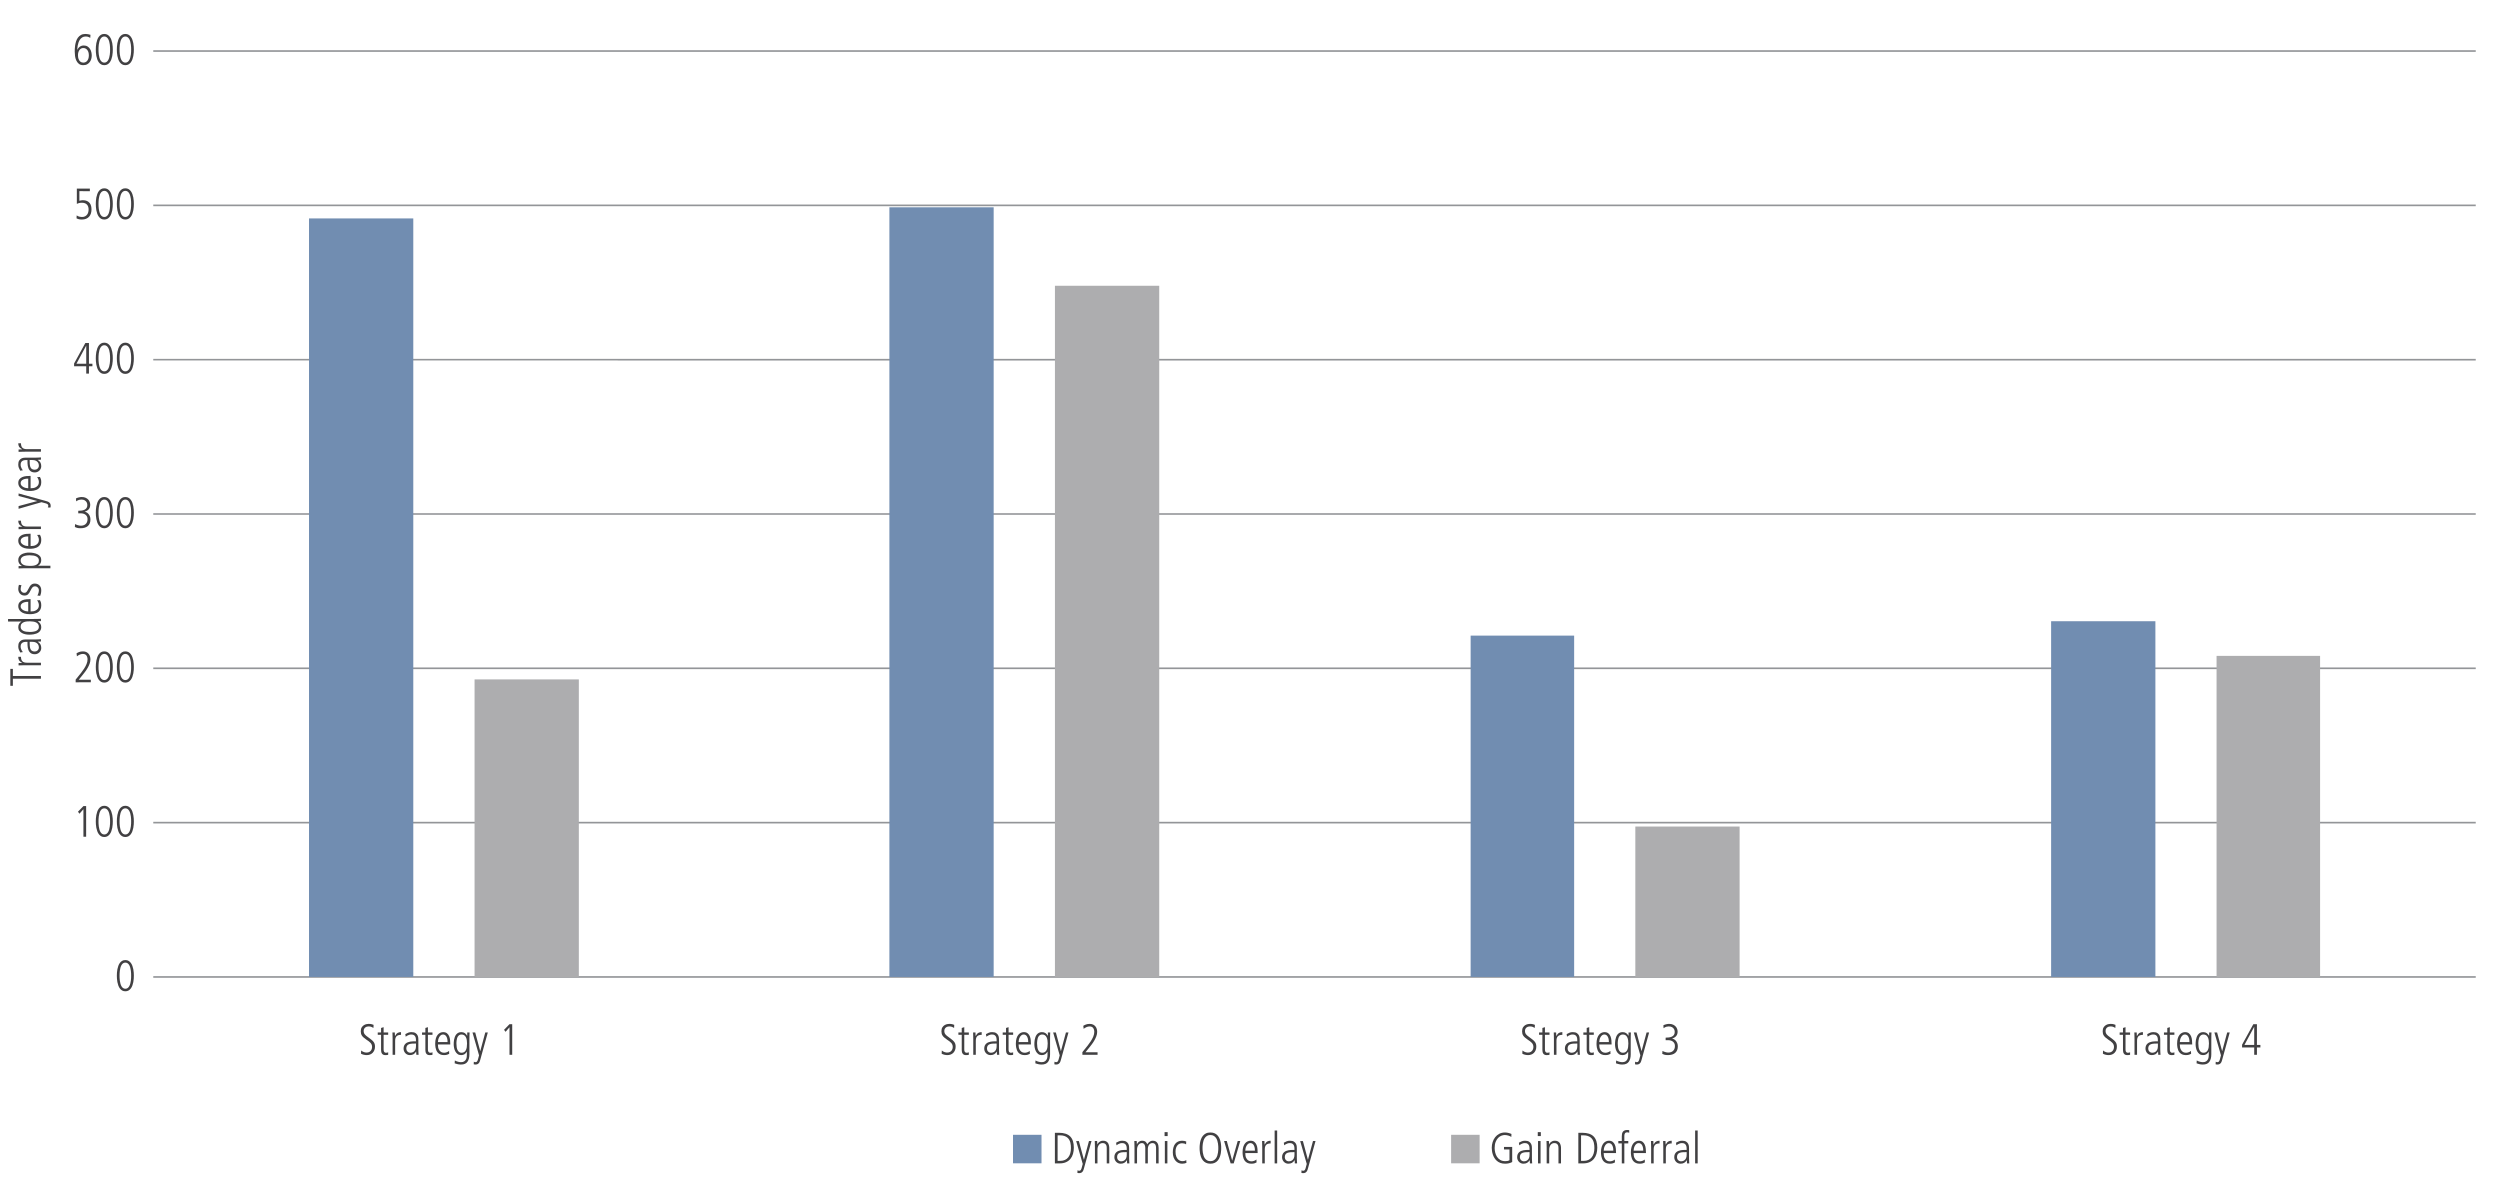 <?xml version="1.0" encoding="utf-8"?>
<!-- Generator: Adobe Illustrator 26.0.2, SVG Export Plug-In . SVG Version: 6.00 Build 0)  -->
<svg version="1.1" xmlns="http://www.w3.org/2000/svg" xmlns:xlink="http://www.w3.org/1999/xlink" x="0px" y="0px"
	 viewBox="0 0 1140 540.16" style="enable-background:new 0 0 1140 540.16;" xml:space="preserve">
<style type="text/css">
	.st0{fill:none;stroke:#939598;stroke-width:0.75;stroke-linejoin:round;stroke-miterlimit:10;}
	.st1{fill:#718DB1;}
	.st2{fill:#414042;}
	.st3{fill:#ADADAF;}
	.st4{fill-rule:evenodd;clip-rule:evenodd;fill:#718DB1;}
	.st5{fill-rule:evenodd;clip-rule:evenodd;fill:#ADADAF;}
</style>
<g id="Chart">
</g>
<g id="text">
	<line class="st0" x1="69.89" y1="445.49" x2="1128.94" y2="445.49"/>
	<line class="st0" x1="69.89" y1="375.12" x2="1128.94" y2="375.12"/>
	<line class="st0" x1="69.89" y1="304.75" x2="1128.94" y2="304.75"/>
	<line class="st0" x1="69.89" y1="234.38" x2="1128.94" y2="234.38"/>
	<line class="st0" x1="69.89" y1="164.01" x2="1128.94" y2="164.02"/>
	<line class="st0" x1="69.89" y1="93.65" x2="1128.94" y2="93.65"/>
	<line class="st0" x1="69.89" y1="23.28" x2="1128.94" y2="23.28"/>
	<polygon class="st1" points="140.91,99.6 188.46,99.6 188.46,445.49 140.91,445.49 140.91,99.6 	"/>
	<polygon class="st1" points="405.56,94.53 453.11,94.53 453.11,445.49 405.56,445.49 405.56,94.53 	"/>
	<polygon class="st1" points="670.61,289.84 717.81,289.84 717.81,445.49 670.61,445.49 670.61,289.84 	"/>
	<polygon class="st1" points="935.31,283.28 982.86,283.28 982.86,445.49 935.31,445.49 935.31,283.28 	"/>
	<polygon class="st3" points="216.4,309.81 263.95,309.81 263.95,445.49 216.4,445.49 216.4,309.81 	"/>
	<polygon class="st3" points="481.05,130.31 528.61,130.31 528.61,445.49 481.05,445.49 481.05,130.31 	"/>
	<polygon class="st3" points="745.71,376.9 793.26,376.9 793.26,445.49 745.71,445.49 745.71,376.9 	"/>
	<polygon class="st3" points="1010.75,299.08 1057.96,299.08 1057.96,445.49 1010.75,445.49 1010.75,299.08 	"/>
	<g>
		<path class="st2" d="M61.04,444.91c0,0.4-0.02,0.86-0.05,1.37c-0.03,0.51-0.1,1.03-0.2,1.56c-0.1,0.53-0.24,1.04-0.42,1.54
			c-0.18,0.5-0.41,0.95-0.7,1.34c-0.29,0.39-0.64,0.71-1.05,0.95c-0.41,0.24-0.9,0.36-1.46,0.36c-0.56,0-1.05-0.12-1.46-0.36
			c-0.41-0.24-0.76-0.56-1.05-0.95c-0.29-0.39-0.52-0.84-0.7-1.34c-0.18-0.5-0.32-1.01-0.42-1.54s-0.17-1.05-0.2-1.56
			c-0.03-0.51-0.05-0.97-0.05-1.37c0-0.4,0.02-0.86,0.05-1.37c0.03-0.51,0.1-1.03,0.2-1.56c0.1-0.53,0.24-1.04,0.42-1.54
			c0.18-0.5,0.41-0.95,0.7-1.34c0.29-0.39,0.63-0.71,1.04-0.95c0.41-0.24,0.9-0.36,1.47-0.36s1.06,0.12,1.47,0.36
			s0.75,0.56,1.04,0.95c0.29,0.39,0.52,0.84,0.7,1.34c0.18,0.5,0.32,1.01,0.42,1.54c0.1,0.53,0.17,1.05,0.2,1.56
			C61.02,444.05,61.04,444.51,61.04,444.91z M59.8,444.91c0-0.28-0.01-0.62-0.02-1.02s-0.05-0.82-0.11-1.26
			c-0.06-0.44-0.15-0.88-0.26-1.32c-0.11-0.44-0.27-0.83-0.46-1.18s-0.44-0.63-0.73-0.85c-0.29-0.22-0.65-0.33-1.06-0.33
			s-0.77,0.11-1.06,0.33c-0.29,0.22-0.54,0.5-0.73,0.85s-0.35,0.74-0.46,1.18c-0.11,0.44-0.2,0.88-0.26,1.32
			c-0.06,0.44-0.1,0.86-0.11,1.26c-0.01,0.4-0.02,0.74-0.02,1.02c0,0.28,0.01,0.62,0.02,1.02c0.01,0.4,0.05,0.82,0.11,1.26
			c0.06,0.44,0.15,0.88,0.26,1.32c0.11,0.44,0.27,0.83,0.46,1.18s0.44,0.63,0.73,0.85c0.29,0.22,0.65,0.33,1.06,0.33
			s0.77-0.11,1.06-0.33c0.29-0.22,0.54-0.5,0.73-0.85s0.35-0.74,0.46-1.18c0.11-0.44,0.2-0.88,0.26-1.32
			c0.06-0.44,0.1-0.86,0.11-1.26S59.8,445.19,59.8,444.91z"/>
	</g>
	<g>
		<path class="st2" d="M38.04,367.58h1.24v13.96h-1.24v-12.56l-1.8,2.08l-0.68-0.92L38.04,367.58z"/>
		<path class="st2" d="M51.44,374.56c0,0.4-0.02,0.86-0.05,1.37c-0.03,0.51-0.1,1.03-0.2,1.56c-0.1,0.53-0.24,1.04-0.42,1.54
			c-0.18,0.5-0.41,0.95-0.7,1.34c-0.29,0.39-0.64,0.71-1.05,0.95c-0.41,0.24-0.9,0.36-1.46,0.36c-0.56,0-1.05-0.12-1.46-0.36
			c-0.41-0.24-0.76-0.56-1.05-0.95c-0.29-0.39-0.52-0.84-0.7-1.34c-0.18-0.5-0.32-1.01-0.42-1.54s-0.17-1.05-0.2-1.56
			c-0.03-0.51-0.05-0.97-0.05-1.37c0-0.4,0.02-0.86,0.05-1.37c0.03-0.51,0.1-1.03,0.2-1.56c0.1-0.53,0.24-1.04,0.42-1.54
			c0.18-0.5,0.41-0.95,0.7-1.34c0.29-0.39,0.63-0.71,1.04-0.95c0.41-0.24,0.9-0.36,1.47-0.36s1.06,0.12,1.47,0.36
			s0.75,0.56,1.04,0.95c0.29,0.39,0.52,0.84,0.7,1.34c0.18,0.5,0.32,1.01,0.42,1.54c0.1,0.53,0.17,1.05,0.2,1.56
			C51.42,373.7,51.44,374.16,51.44,374.56z M50.2,374.56c0-0.28-0.01-0.62-0.02-1.02s-0.05-0.82-0.11-1.26
			c-0.06-0.44-0.15-0.88-0.26-1.32c-0.11-0.44-0.27-0.83-0.46-1.18s-0.44-0.63-0.73-0.85c-0.29-0.22-0.65-0.33-1.06-0.33
			s-0.77,0.11-1.06,0.33c-0.29,0.22-0.54,0.5-0.73,0.85s-0.35,0.74-0.46,1.18c-0.11,0.44-0.2,0.88-0.26,1.32
			c-0.06,0.44-0.1,0.86-0.11,1.26c-0.01,0.4-0.02,0.74-0.02,1.02c0,0.28,0.01,0.62,0.02,1.02c0.01,0.4,0.05,0.82,0.11,1.26
			c0.06,0.44,0.15,0.88,0.26,1.32c0.11,0.44,0.27,0.83,0.46,1.18s0.44,0.63,0.73,0.85c0.29,0.22,0.65,0.33,1.06,0.33
			s0.77-0.11,1.06-0.33c0.29-0.22,0.54-0.5,0.73-0.85s0.35-0.74,0.46-1.18c0.11-0.44,0.2-0.88,0.26-1.32
			c0.06-0.44,0.1-0.86,0.11-1.26S50.2,374.84,50.2,374.56z"/>
		<path class="st2" d="M61.04,374.56c0,0.4-0.02,0.86-0.05,1.37c-0.03,0.51-0.1,1.03-0.2,1.56c-0.1,0.53-0.24,1.04-0.42,1.54
			c-0.18,0.5-0.41,0.95-0.7,1.34c-0.29,0.39-0.64,0.71-1.05,0.95c-0.41,0.24-0.9,0.36-1.46,0.36c-0.56,0-1.05-0.12-1.46-0.36
			c-0.41-0.24-0.76-0.56-1.05-0.95c-0.29-0.39-0.52-0.84-0.7-1.34c-0.18-0.5-0.32-1.01-0.42-1.54s-0.17-1.05-0.2-1.56
			c-0.03-0.51-0.05-0.97-0.05-1.37c0-0.4,0.02-0.86,0.05-1.37c0.03-0.51,0.1-1.03,0.2-1.56c0.1-0.53,0.24-1.04,0.42-1.54
			c0.18-0.5,0.41-0.95,0.7-1.34c0.29-0.39,0.63-0.71,1.04-0.95c0.41-0.24,0.9-0.36,1.47-0.36s1.06,0.12,1.47,0.36
			s0.75,0.56,1.04,0.95c0.29,0.39,0.52,0.84,0.7,1.34c0.18,0.5,0.32,1.01,0.42,1.54c0.1,0.53,0.17,1.05,0.2,1.56
			C61.02,373.7,61.04,374.16,61.04,374.56z M59.8,374.56c0-0.28-0.01-0.62-0.02-1.02s-0.05-0.82-0.11-1.26
			c-0.06-0.44-0.15-0.88-0.26-1.32c-0.11-0.44-0.27-0.83-0.46-1.18s-0.44-0.63-0.73-0.85c-0.29-0.22-0.65-0.33-1.06-0.33
			s-0.77,0.11-1.06,0.33c-0.29,0.22-0.54,0.5-0.73,0.85s-0.35,0.74-0.46,1.18c-0.11,0.44-0.2,0.88-0.26,1.32
			c-0.06,0.44-0.1,0.86-0.11,1.26c-0.01,0.4-0.02,0.74-0.02,1.02c0,0.28,0.01,0.62,0.02,1.02c0.01,0.4,0.05,0.82,0.11,1.26
			c0.06,0.44,0.15,0.88,0.26,1.32c0.11,0.44,0.27,0.83,0.46,1.18s0.44,0.63,0.73,0.85c0.29,0.22,0.65,0.33,1.06,0.33
			s0.77-0.11,1.06-0.33c0.29-0.22,0.54-0.5,0.73-0.85s0.35-0.74,0.46-1.18c0.11-0.44,0.2-0.88,0.26-1.32
			c0.06-0.44,0.1-0.86,0.11-1.26S59.8,374.84,59.8,374.56z"/>
	</g>
	<g>
		<path class="st2" d="M34.5,309.91l1.06-1.32c0.4-0.49,0.85-1.06,1.36-1.69c0.51-0.63,0.98-1.3,1.43-1.99s0.82-1.4,1.12-2.12
			c0.3-0.72,0.45-1.42,0.45-2.1c0-0.71-0.17-1.3-0.51-1.78c-0.34-0.48-0.9-0.72-1.67-0.72c-0.44,0-0.91,0.11-1.41,0.33
			c-0.5,0.22-0.92,0.48-1.25,0.77l-0.18-1.38c0.31-0.2,0.7-0.4,1.19-0.59c0.49-0.19,1.07-0.29,1.75-0.29c0.61,0,1.14,0.11,1.57,0.33
			c0.43,0.22,0.79,0.5,1.06,0.85c0.27,0.35,0.47,0.74,0.59,1.17s0.18,0.87,0.18,1.31c0,0.67-0.13,1.34-0.39,2.02
			c-0.26,0.68-0.57,1.33-0.94,1.96s-0.75,1.21-1.16,1.74s-0.76,0.98-1.05,1.34l-1.8,2.22h5.52v1.16H34.5V309.91z"/>
		<path class="st2" d="M51.44,304.15c0,0.4-0.02,0.86-0.05,1.37c-0.03,0.51-0.1,1.03-0.2,1.56c-0.1,0.53-0.24,1.04-0.42,1.54
			c-0.18,0.5-0.41,0.95-0.7,1.34c-0.29,0.39-0.64,0.71-1.05,0.95c-0.41,0.24-0.9,0.36-1.46,0.36c-0.56,0-1.05-0.12-1.46-0.36
			c-0.41-0.24-0.76-0.56-1.05-0.95c-0.29-0.39-0.52-0.84-0.7-1.34c-0.18-0.5-0.32-1.01-0.42-1.54s-0.17-1.05-0.2-1.56
			c-0.03-0.51-0.05-0.97-0.05-1.37c0-0.4,0.02-0.86,0.05-1.37c0.03-0.51,0.1-1.03,0.2-1.56c0.1-0.53,0.24-1.04,0.42-1.54
			c0.18-0.5,0.41-0.95,0.7-1.34c0.29-0.39,0.63-0.71,1.04-0.95c0.41-0.24,0.9-0.36,1.47-0.36s1.06,0.12,1.47,0.36
			s0.75,0.56,1.04,0.95c0.29,0.39,0.52,0.84,0.7,1.34c0.18,0.5,0.32,1.01,0.42,1.54c0.1,0.53,0.17,1.05,0.2,1.56
			C51.42,303.29,51.44,303.75,51.44,304.15z M50.2,304.15c0-0.28-0.01-0.62-0.02-1.02s-0.05-0.82-0.11-1.26
			c-0.06-0.44-0.15-0.88-0.26-1.32c-0.11-0.44-0.27-0.83-0.46-1.18s-0.44-0.63-0.73-0.85c-0.29-0.22-0.65-0.33-1.06-0.33
			s-0.77,0.11-1.06,0.33c-0.29,0.22-0.54,0.5-0.73,0.85s-0.35,0.74-0.46,1.18c-0.11,0.44-0.2,0.88-0.26,1.32
			c-0.06,0.44-0.1,0.86-0.11,1.26c-0.01,0.4-0.02,0.74-0.02,1.02c0,0.28,0.01,0.62,0.02,1.02c0.01,0.4,0.05,0.82,0.11,1.26
			c0.06,0.44,0.15,0.88,0.26,1.32c0.11,0.44,0.27,0.83,0.46,1.18s0.44,0.63,0.73,0.85c0.29,0.22,0.65,0.33,1.06,0.33
			s0.77-0.11,1.06-0.33c0.29-0.22,0.54-0.5,0.73-0.85s0.35-0.74,0.46-1.18c0.11-0.44,0.2-0.88,0.26-1.32
			c0.06-0.44,0.1-0.86,0.11-1.26S50.2,304.43,50.2,304.15z"/>
		<path class="st2" d="M61.04,304.15c0,0.4-0.02,0.86-0.05,1.37c-0.03,0.51-0.1,1.03-0.2,1.56c-0.1,0.53-0.24,1.04-0.42,1.54
			c-0.18,0.5-0.41,0.95-0.7,1.34c-0.29,0.39-0.64,0.71-1.05,0.95c-0.41,0.24-0.9,0.36-1.46,0.36c-0.56,0-1.05-0.12-1.46-0.36
			c-0.41-0.24-0.76-0.56-1.05-0.95c-0.29-0.39-0.52-0.84-0.7-1.34c-0.18-0.5-0.32-1.01-0.42-1.54s-0.17-1.05-0.2-1.56
			c-0.03-0.51-0.05-0.97-0.05-1.37c0-0.4,0.02-0.86,0.05-1.37c0.03-0.51,0.1-1.03,0.2-1.56c0.1-0.53,0.24-1.04,0.42-1.54
			c0.18-0.5,0.41-0.95,0.7-1.34c0.29-0.39,0.63-0.71,1.04-0.95c0.41-0.24,0.9-0.36,1.47-0.36s1.06,0.12,1.47,0.36
			s0.75,0.56,1.04,0.95c0.29,0.39,0.52,0.84,0.7,1.34c0.18,0.5,0.32,1.01,0.42,1.54c0.1,0.53,0.17,1.05,0.2,1.56
			C61.02,303.29,61.04,303.75,61.04,304.15z M59.8,304.15c0-0.28-0.01-0.62-0.02-1.02s-0.05-0.82-0.11-1.26
			c-0.06-0.44-0.15-0.88-0.26-1.32c-0.11-0.44-0.27-0.83-0.46-1.18s-0.44-0.63-0.73-0.85c-0.29-0.22-0.65-0.33-1.06-0.33
			s-0.77,0.11-1.06,0.33c-0.29,0.22-0.54,0.5-0.73,0.85s-0.35,0.74-0.46,1.18c-0.11,0.44-0.2,0.88-0.26,1.32
			c-0.06,0.44-0.1,0.86-0.11,1.26c-0.01,0.4-0.02,0.74-0.02,1.02c0,0.28,0.01,0.62,0.02,1.02c0.01,0.4,0.05,0.82,0.11,1.26
			c0.06,0.44,0.15,0.88,0.26,1.32c0.11,0.44,0.27,0.83,0.46,1.18s0.44,0.63,0.73,0.85c0.29,0.22,0.65,0.33,1.06,0.33
			s0.77-0.11,1.06-0.33c0.29-0.22,0.54-0.5,0.73-0.85s0.35-0.74,0.46-1.18c0.11-0.44,0.2-0.88,0.26-1.32
			c0.06-0.44,0.1-0.86,0.11-1.26S59.8,304.43,59.8,304.15z"/>
	</g>
	<g>
		<path class="st2" d="M34.24,238.96c0.09,0.07,0.24,0.14,0.43,0.23s0.41,0.17,0.66,0.25s0.5,0.15,0.76,0.2
			c0.26,0.05,0.51,0.08,0.75,0.08c0.4,0,0.78-0.05,1.15-0.16c0.37-0.11,0.69-0.28,0.98-0.52c0.29-0.24,0.52-0.55,0.69-0.93
			s0.26-0.84,0.26-1.39c0-0.45-0.08-0.84-0.25-1.17c-0.17-0.33-0.39-0.6-0.67-0.82c-0.28-0.22-0.61-0.38-0.98-0.49
			c-0.37-0.11-0.77-0.16-1.18-0.16h-1.16v-1.16c0.48,0,0.97-0.03,1.46-0.09c0.49-0.06,0.94-0.18,1.34-0.36
			c0.4-0.18,0.72-0.44,0.97-0.79c0.25-0.35,0.37-0.81,0.37-1.38c0-0.09-0.02-0.27-0.06-0.54c-0.04-0.27-0.15-0.55-0.33-0.84
			c-0.18-0.29-0.46-0.55-0.83-0.78c-0.37-0.23-0.89-0.34-1.56-0.34c-0.29,0-0.63,0.05-1.02,0.15s-0.81,0.32-1.28,0.67l-0.1-1.32
			c0.13-0.09,0.31-0.18,0.53-0.26c0.22-0.08,0.45-0.15,0.7-0.21c0.25-0.06,0.49-0.11,0.73-0.14c0.24-0.03,0.44-0.05,0.6-0.05
			c0.76,0,1.39,0.12,1.89,0.36s0.9,0.54,1.21,0.89c0.31,0.35,0.52,0.74,0.65,1.15c0.13,0.41,0.19,0.79,0.19,1.14
			c0,0.85-0.23,1.53-0.68,2.04s-1.06,0.87-1.82,1.1v0.04c0.28,0.04,0.57,0.15,0.88,0.32c0.31,0.17,0.59,0.41,0.84,0.7
			c0.25,0.29,0.46,0.65,0.63,1.07c0.17,0.42,0.25,0.9,0.25,1.43c0,1.33-0.4,2.33-1.19,3c-0.79,0.67-1.9,1-3.33,1
			c-0.71,0-1.25-0.06-1.64-0.19c-0.39-0.13-0.7-0.25-0.94-0.37L34.24,238.96z"/>
		<path class="st2" d="M51.44,233.76c0,0.4-0.02,0.86-0.05,1.37c-0.03,0.51-0.1,1.03-0.2,1.56c-0.1,0.53-0.24,1.04-0.42,1.54
			c-0.18,0.5-0.41,0.95-0.7,1.34c-0.29,0.39-0.64,0.71-1.05,0.95c-0.41,0.24-0.9,0.36-1.46,0.36c-0.56,0-1.05-0.12-1.46-0.36
			c-0.41-0.24-0.76-0.56-1.05-0.95c-0.29-0.39-0.52-0.84-0.7-1.34c-0.18-0.5-0.32-1.01-0.42-1.54s-0.17-1.05-0.2-1.56
			c-0.03-0.51-0.05-0.97-0.05-1.37c0-0.4,0.02-0.86,0.05-1.37c0.03-0.51,0.1-1.03,0.2-1.56c0.1-0.53,0.24-1.04,0.42-1.54
			c0.18-0.5,0.41-0.95,0.7-1.34c0.29-0.39,0.63-0.71,1.04-0.95c0.41-0.24,0.9-0.36,1.47-0.36s1.06,0.12,1.47,0.36
			s0.75,0.56,1.04,0.95c0.29,0.39,0.52,0.84,0.7,1.34c0.18,0.5,0.32,1.01,0.42,1.54c0.1,0.53,0.17,1.05,0.2,1.56
			C51.42,232.9,51.44,233.36,51.44,233.76z M50.2,233.76c0-0.28-0.01-0.62-0.02-1.02s-0.05-0.82-0.11-1.26
			c-0.06-0.44-0.15-0.88-0.26-1.32c-0.11-0.44-0.27-0.83-0.46-1.18s-0.44-0.63-0.73-0.85c-0.29-0.22-0.65-0.33-1.06-0.33
			s-0.77,0.11-1.06,0.33c-0.29,0.22-0.54,0.5-0.73,0.85s-0.35,0.74-0.46,1.18c-0.11,0.44-0.2,0.88-0.26,1.32
			c-0.06,0.44-0.1,0.86-0.11,1.26c-0.01,0.4-0.02,0.74-0.02,1.02c0,0.28,0.01,0.62,0.02,1.02c0.01,0.4,0.05,0.82,0.11,1.26
			c0.06,0.44,0.15,0.88,0.26,1.32c0.11,0.44,0.27,0.83,0.46,1.18s0.44,0.63,0.73,0.85c0.29,0.22,0.65,0.33,1.06,0.33
			s0.77-0.11,1.06-0.33c0.29-0.22,0.54-0.5,0.73-0.85s0.35-0.74,0.46-1.18c0.11-0.44,0.2-0.88,0.26-1.32
			c0.06-0.44,0.1-0.86,0.11-1.26S50.2,234.04,50.2,233.76z"/>
		<path class="st2" d="M61.04,233.76c0,0.4-0.02,0.86-0.05,1.37c-0.03,0.51-0.1,1.03-0.2,1.56c-0.1,0.53-0.24,1.04-0.42,1.54
			c-0.18,0.5-0.41,0.95-0.7,1.34c-0.29,0.39-0.64,0.71-1.05,0.95c-0.41,0.24-0.9,0.36-1.46,0.36c-0.56,0-1.05-0.12-1.46-0.36
			c-0.41-0.24-0.76-0.56-1.05-0.95c-0.29-0.39-0.52-0.84-0.7-1.34c-0.18-0.5-0.32-1.01-0.42-1.54s-0.17-1.05-0.2-1.56
			c-0.03-0.51-0.05-0.97-0.05-1.37c0-0.4,0.02-0.86,0.05-1.37c0.03-0.51,0.1-1.03,0.2-1.56c0.1-0.53,0.24-1.04,0.42-1.54
			c0.18-0.5,0.41-0.95,0.7-1.34c0.29-0.39,0.63-0.71,1.04-0.95c0.41-0.24,0.9-0.36,1.47-0.36s1.06,0.12,1.47,0.36
			s0.75,0.56,1.04,0.95c0.29,0.39,0.52,0.84,0.7,1.34c0.18,0.5,0.32,1.01,0.42,1.54c0.1,0.53,0.17,1.05,0.2,1.56
			C61.02,232.9,61.04,233.36,61.04,233.76z M59.8,233.76c0-0.28-0.01-0.62-0.02-1.02s-0.05-0.82-0.11-1.26
			c-0.06-0.44-0.15-0.88-0.26-1.32c-0.11-0.44-0.27-0.83-0.46-1.18s-0.44-0.63-0.73-0.85c-0.29-0.22-0.65-0.33-1.06-0.33
			s-0.77,0.11-1.06,0.33c-0.29,0.22-0.54,0.5-0.73,0.85s-0.35,0.74-0.46,1.18c-0.11,0.44-0.2,0.88-0.26,1.32
			c-0.06,0.44-0.1,0.86-0.11,1.26c-0.01,0.4-0.02,0.74-0.02,1.02c0,0.28,0.01,0.62,0.02,1.02c0.01,0.4,0.05,0.82,0.11,1.26
			c0.06,0.44,0.15,0.88,0.26,1.32c0.11,0.44,0.27,0.83,0.46,1.18s0.44,0.63,0.73,0.85c0.29,0.22,0.65,0.33,1.06,0.33
			s0.77-0.11,1.06-0.33c0.29-0.22,0.54-0.5,0.73-0.85s0.35-0.74,0.46-1.18c0.11-0.44,0.2-0.88,0.26-1.32
			c0.06-0.44,0.1-0.86,0.11-1.26S59.8,234.04,59.8,233.76z"/>
	</g>
	<g>
		<path class="st2" d="M38.92,156.4h1.64v9.46h1.58v1.16h-1.58v3.34h-1.24v-3.34h-5.54v-1.26L38.92,156.4z M34.86,165.86h4.46v-8.22
			h-0.04L34.86,165.86z"/>
		<path class="st2" d="M51.44,163.38c0,0.4-0.02,0.86-0.05,1.37c-0.03,0.51-0.1,1.03-0.2,1.56c-0.1,0.53-0.24,1.04-0.42,1.54
			c-0.18,0.5-0.41,0.95-0.7,1.34c-0.29,0.39-0.64,0.71-1.05,0.95c-0.41,0.24-0.9,0.36-1.46,0.36c-0.56,0-1.05-0.12-1.46-0.36
			c-0.41-0.24-0.76-0.56-1.05-0.95c-0.29-0.39-0.52-0.84-0.7-1.34c-0.18-0.5-0.32-1.01-0.42-1.54s-0.17-1.05-0.2-1.56
			c-0.03-0.51-0.05-0.97-0.05-1.37c0-0.4,0.02-0.86,0.05-1.37c0.03-0.51,0.1-1.03,0.2-1.56c0.1-0.53,0.24-1.04,0.42-1.54
			c0.18-0.5,0.41-0.95,0.7-1.34c0.29-0.39,0.63-0.71,1.04-0.95c0.41-0.24,0.9-0.36,1.47-0.36s1.06,0.12,1.47,0.36
			s0.75,0.56,1.04,0.95c0.29,0.39,0.52,0.84,0.7,1.34c0.18,0.5,0.32,1.01,0.42,1.54c0.1,0.53,0.17,1.05,0.2,1.56
			C51.42,162.53,51.44,162.98,51.44,163.38z M50.2,163.38c0-0.28-0.01-0.62-0.02-1.02s-0.05-0.82-0.11-1.26
			c-0.06-0.44-0.15-0.88-0.26-1.32c-0.11-0.44-0.27-0.83-0.46-1.18s-0.44-0.63-0.73-0.85c-0.29-0.22-0.65-0.33-1.06-0.33
			s-0.77,0.11-1.06,0.33c-0.29,0.22-0.54,0.5-0.73,0.85s-0.35,0.74-0.46,1.18c-0.11,0.44-0.2,0.88-0.26,1.32
			c-0.06,0.44-0.1,0.86-0.11,1.26c-0.01,0.4-0.02,0.74-0.02,1.02c0,0.28,0.01,0.62,0.02,1.02c0.01,0.4,0.05,0.82,0.11,1.26
			c0.06,0.44,0.15,0.88,0.26,1.32c0.11,0.44,0.27,0.83,0.46,1.18s0.44,0.63,0.73,0.85c0.29,0.22,0.65,0.33,1.06,0.33
			s0.77-0.11,1.06-0.33c0.29-0.22,0.54-0.5,0.73-0.85s0.35-0.74,0.46-1.18c0.11-0.44,0.2-0.88,0.26-1.32
			c0.06-0.44,0.1-0.86,0.11-1.26S50.2,163.66,50.2,163.38z"/>
		<path class="st2" d="M61.04,163.38c0,0.4-0.02,0.86-0.05,1.37c-0.03,0.51-0.1,1.03-0.2,1.56c-0.1,0.53-0.24,1.04-0.42,1.54
			c-0.18,0.5-0.41,0.95-0.7,1.34c-0.29,0.39-0.64,0.71-1.05,0.95c-0.41,0.24-0.9,0.36-1.46,0.36c-0.56,0-1.05-0.12-1.46-0.36
			c-0.41-0.24-0.76-0.56-1.05-0.95c-0.29-0.39-0.52-0.84-0.7-1.34c-0.18-0.5-0.32-1.01-0.42-1.54s-0.17-1.05-0.2-1.56
			c-0.03-0.51-0.05-0.97-0.05-1.37c0-0.4,0.02-0.86,0.05-1.37c0.03-0.51,0.1-1.03,0.2-1.56c0.1-0.53,0.24-1.04,0.42-1.54
			c0.18-0.5,0.41-0.95,0.7-1.34c0.29-0.39,0.63-0.71,1.04-0.95c0.41-0.24,0.9-0.36,1.47-0.36s1.06,0.12,1.47,0.36
			s0.75,0.56,1.04,0.95c0.29,0.39,0.52,0.84,0.7,1.34c0.18,0.5,0.32,1.01,0.42,1.54c0.1,0.53,0.17,1.05,0.2,1.56
			C61.02,162.53,61.04,162.98,61.04,163.38z M59.8,163.38c0-0.28-0.01-0.62-0.02-1.02s-0.05-0.82-0.11-1.26
			c-0.06-0.44-0.15-0.88-0.26-1.32c-0.11-0.44-0.27-0.83-0.46-1.18s-0.44-0.63-0.73-0.85c-0.29-0.22-0.65-0.33-1.06-0.33
			s-0.77,0.11-1.06,0.33c-0.29,0.22-0.54,0.5-0.73,0.85s-0.35,0.74-0.46,1.18c-0.11,0.44-0.2,0.88-0.26,1.32
			c-0.06,0.44-0.1,0.86-0.11,1.26c-0.01,0.4-0.02,0.74-0.02,1.02c0,0.28,0.01,0.62,0.02,1.02c0.01,0.4,0.05,0.82,0.11,1.26
			c0.06,0.44,0.15,0.88,0.26,1.32c0.11,0.44,0.27,0.83,0.46,1.18s0.44,0.63,0.73,0.85c0.29,0.22,0.65,0.33,1.06,0.33
			s0.77-0.11,1.06-0.33c0.29-0.22,0.54-0.5,0.73-0.85s0.35-0.74,0.46-1.18c0.11-0.44,0.2-0.88,0.26-1.32
			c0.06-0.44,0.1-0.86,0.11-1.26S59.8,163.66,59.8,163.38z"/>
	</g>
	<g>
		<path class="st2" d="M34.96,98.23c0.48,0.32,0.94,0.52,1.39,0.6s0.78,0.12,1.01,0.12c0.57,0,1.05-0.1,1.44-0.31
			c0.39-0.21,0.7-0.47,0.94-0.8c0.24-0.33,0.41-0.69,0.51-1.1c0.1-0.41,0.15-0.81,0.15-1.21c0-0.41-0.05-0.81-0.16-1.18
			c-0.11-0.37-0.28-0.7-0.52-0.98c-0.24-0.28-0.55-0.5-0.93-0.67c-0.38-0.17-0.85-0.25-1.41-0.25c-0.28,0-0.52,0.01-0.71,0.03
			c-0.19,0.02-0.37,0.05-0.53,0.09s-0.32,0.09-0.48,0.15s-0.34,0.13-0.54,0.21c-0.03,0-0.04,0-0.05,0.01
			c-0.01,0.01-0.02,0.01-0.03,0.01v-6.94h5.94v1.16H36.2v4.4c0.19-0.07,0.42-0.13,0.7-0.19c0.28-0.06,0.56-0.09,0.84-0.09
			c0.77,0,1.42,0.12,1.93,0.36c0.51,0.24,0.92,0.56,1.23,0.95c0.31,0.39,0.52,0.84,0.64,1.35s0.18,1.03,0.18,1.58
			c0,0.67-0.09,1.28-0.27,1.83c-0.18,0.55-0.45,1.04-0.82,1.45c-0.37,0.41-0.83,0.73-1.38,0.96s-1.2,0.34-1.95,0.34
			c-0.31,0-0.58-0.02-0.81-0.05c-0.23-0.03-0.44-0.07-0.63-0.12c-0.19-0.05-0.36-0.1-0.51-0.17c-0.15-0.07-0.3-0.13-0.45-0.2
			L34.96,98.23z"/>
		<path class="st2" d="M51.44,92.99c0,0.4-0.02,0.86-0.05,1.37c-0.03,0.51-0.1,1.03-0.2,1.56c-0.1,0.53-0.24,1.04-0.42,1.54
			c-0.18,0.5-0.41,0.95-0.7,1.34c-0.29,0.39-0.64,0.71-1.05,0.95c-0.41,0.24-0.9,0.36-1.46,0.36c-0.56,0-1.05-0.12-1.46-0.36
			c-0.41-0.24-0.76-0.56-1.05-0.95c-0.29-0.39-0.52-0.84-0.7-1.34c-0.18-0.5-0.32-1.01-0.42-1.54s-0.17-1.05-0.2-1.56
			c-0.03-0.51-0.05-0.97-0.05-1.37c0-0.4,0.02-0.86,0.05-1.37c0.03-0.51,0.1-1.03,0.2-1.56c0.1-0.53,0.24-1.04,0.42-1.54
			c0.18-0.5,0.41-0.95,0.7-1.34c0.29-0.39,0.63-0.71,1.04-0.95c0.41-0.24,0.9-0.36,1.47-0.36s1.06,0.12,1.47,0.36
			s0.75,0.56,1.04,0.95c0.29,0.39,0.52,0.84,0.7,1.34c0.18,0.5,0.32,1.01,0.42,1.54c0.1,0.53,0.17,1.05,0.2,1.56
			C51.42,92.14,51.44,92.59,51.44,92.99z M50.2,92.99c0-0.28-0.01-0.62-0.02-1.02s-0.05-0.82-0.11-1.26
			c-0.06-0.44-0.15-0.88-0.26-1.32c-0.11-0.44-0.27-0.83-0.46-1.18s-0.44-0.63-0.73-0.85c-0.29-0.22-0.65-0.33-1.06-0.33
			s-0.77,0.11-1.06,0.33c-0.29,0.22-0.54,0.5-0.73,0.85s-0.35,0.74-0.46,1.18c-0.11,0.44-0.2,0.88-0.26,1.32
			c-0.06,0.44-0.1,0.86-0.11,1.26c-0.01,0.4-0.02,0.74-0.02,1.02c0,0.28,0.01,0.62,0.02,1.02c0.01,0.4,0.05,0.82,0.11,1.26
			c0.06,0.44,0.15,0.88,0.26,1.32c0.11,0.44,0.27,0.83,0.46,1.18s0.44,0.63,0.73,0.85c0.29,0.22,0.65,0.33,1.06,0.33
			s0.77-0.11,1.06-0.33c0.29-0.22,0.54-0.5,0.73-0.85s0.35-0.74,0.46-1.18c0.11-0.44,0.2-0.88,0.26-1.32
			c0.06-0.44,0.1-0.86,0.11-1.26S50.2,93.27,50.2,92.99z"/>
		<path class="st2" d="M61.04,92.99c0,0.4-0.02,0.86-0.05,1.37c-0.03,0.51-0.1,1.03-0.2,1.56c-0.1,0.53-0.24,1.04-0.42,1.54
			c-0.18,0.5-0.41,0.95-0.7,1.34c-0.29,0.39-0.64,0.71-1.05,0.95c-0.41,0.24-0.9,0.36-1.46,0.36c-0.56,0-1.05-0.12-1.46-0.36
			c-0.41-0.24-0.76-0.56-1.05-0.95c-0.29-0.39-0.52-0.84-0.7-1.34c-0.18-0.5-0.32-1.01-0.42-1.54s-0.17-1.05-0.2-1.56
			c-0.03-0.51-0.05-0.97-0.05-1.37c0-0.4,0.02-0.86,0.05-1.37c0.03-0.51,0.1-1.03,0.2-1.56c0.1-0.53,0.24-1.04,0.42-1.54
			c0.18-0.5,0.41-0.95,0.7-1.34c0.29-0.39,0.63-0.71,1.04-0.95c0.41-0.24,0.9-0.36,1.47-0.36s1.06,0.12,1.47,0.36
			s0.75,0.56,1.04,0.95c0.29,0.39,0.52,0.84,0.7,1.34c0.18,0.5,0.32,1.01,0.42,1.54c0.1,0.53,0.17,1.05,0.2,1.56
			C61.02,92.14,61.04,92.59,61.04,92.99z M59.8,92.99c0-0.28-0.01-0.62-0.02-1.02s-0.05-0.82-0.11-1.26
			c-0.06-0.44-0.15-0.88-0.26-1.32c-0.11-0.44-0.27-0.83-0.46-1.18s-0.44-0.63-0.73-0.85c-0.29-0.22-0.65-0.33-1.06-0.33
			s-0.77,0.11-1.06,0.33c-0.29,0.22-0.54,0.5-0.73,0.85s-0.35,0.74-0.46,1.18c-0.11,0.44-0.2,0.88-0.26,1.32
			c-0.06,0.44-0.1,0.86-0.11,1.26c-0.01,0.4-0.02,0.74-0.02,1.02c0,0.28,0.01,0.62,0.02,1.02c0.01,0.4,0.05,0.82,0.11,1.26
			c0.06,0.44,0.15,0.88,0.26,1.32c0.11,0.44,0.27,0.83,0.46,1.18s0.44,0.63,0.73,0.85c0.29,0.22,0.65,0.33,1.06,0.33
			s0.77-0.11,1.06-0.33c0.29-0.22,0.54-0.5,0.73-0.85s0.35-0.74,0.46-1.18c0.11-0.44,0.2-0.88,0.26-1.32
			c0.06-0.44,0.1-0.86,0.11-1.26S59.8,93.27,59.8,92.99z"/>
	</g>
	<g>
		<path class="st2" d="M41.16,17.26c-0.16-0.08-0.41-0.2-0.74-0.37c-0.33-0.17-0.78-0.25-1.34-0.25c-0.61,0-1.14,0.14-1.57,0.41
			c-0.43,0.27-0.79,0.62-1.07,1.03c-0.28,0.41-0.5,0.87-0.66,1.36c-0.16,0.49-0.28,0.97-0.36,1.42c-0.08,0.45-0.13,0.85-0.15,1.19
			s-0.03,0.56-0.03,0.65h0.04c0.2-0.45,0.44-0.81,0.72-1.07c0.28-0.26,0.56-0.46,0.84-0.59c0.28-0.13,0.54-0.22,0.78-0.25
			c0.24-0.03,0.43-0.05,0.56-0.05c0.72,0,1.31,0.16,1.78,0.47s0.84,0.7,1.12,1.17c0.28,0.47,0.48,0.96,0.59,1.49
			s0.17,1.01,0.17,1.45c0,0.47-0.07,0.96-0.2,1.47c-0.13,0.51-0.35,0.99-0.65,1.42c-0.3,0.43-0.7,0.79-1.19,1.08
			c-0.49,0.29-1.11,0.43-1.84,0.43c-0.84,0-1.52-0.21-2.03-0.64c-0.51-0.43-0.91-0.95-1.18-1.58s-0.45-1.3-0.54-2.01
			s-0.13-1.36-0.13-1.95c0-0.28,0.01-0.67,0.02-1.18s0.07-1.06,0.16-1.66c0.09-0.6,0.24-1.21,0.43-1.83s0.47-1.18,0.83-1.68
			c0.36-0.5,0.82-0.91,1.38-1.23c0.56-0.32,1.25-0.48,2.06-0.48c0.37,0,0.76,0.04,1.17,0.11c0.41,0.07,0.78,0.16,1.13,0.27
			L41.16,17.26z M35.56,25.16c0,0.68,0.08,1.24,0.24,1.68c0.16,0.44,0.36,0.79,0.6,1.04c0.24,0.25,0.5,0.43,0.78,0.53
			s0.54,0.15,0.78,0.15c0.28,0,0.57-0.05,0.87-0.16c0.3-0.11,0.58-0.29,0.83-0.56c0.25-0.27,0.46-0.62,0.62-1.06
			c0.16-0.44,0.24-0.99,0.24-1.66c0-0.24-0.03-0.54-0.1-0.91c-0.07-0.37-0.19-0.72-0.38-1.06s-0.45-0.63-0.78-0.88
			c-0.33-0.25-0.77-0.37-1.3-0.37c-0.36,0-0.69,0.08-0.98,0.24c-0.29,0.16-0.55,0.39-0.76,0.68c-0.21,0.29-0.38,0.64-0.49,1.03
			C35.61,24.25,35.56,24.68,35.56,25.16z"/>
		<path class="st2" d="M51.44,22.6c0,0.4-0.02,0.86-0.05,1.37c-0.03,0.51-0.1,1.03-0.2,1.56c-0.1,0.53-0.24,1.04-0.42,1.54
			c-0.18,0.5-0.41,0.95-0.7,1.34c-0.29,0.39-0.64,0.71-1.05,0.95c-0.41,0.24-0.9,0.36-1.46,0.36c-0.56,0-1.05-0.12-1.46-0.36
			c-0.41-0.24-0.76-0.56-1.05-0.95c-0.29-0.39-0.52-0.84-0.7-1.34c-0.18-0.5-0.32-1.01-0.42-1.54s-0.17-1.05-0.2-1.56
			c-0.03-0.51-0.05-0.97-0.05-1.37c0-0.4,0.02-0.86,0.05-1.37c0.03-0.51,0.1-1.03,0.2-1.56c0.1-0.53,0.24-1.04,0.42-1.54
			c0.18-0.5,0.41-0.95,0.7-1.34c0.29-0.39,0.63-0.71,1.04-0.95c0.41-0.24,0.9-0.36,1.47-0.36s1.06,0.12,1.47,0.36
			s0.75,0.56,1.04,0.95c0.29,0.39,0.52,0.84,0.7,1.34c0.18,0.5,0.32,1.01,0.42,1.54c0.1,0.53,0.17,1.05,0.2,1.56
			C51.42,21.75,51.44,22.2,51.44,22.6z M50.2,22.6c0-0.28-0.01-0.62-0.02-1.02s-0.05-0.82-0.11-1.26c-0.06-0.44-0.15-0.88-0.26-1.32
			c-0.11-0.44-0.27-0.83-0.46-1.18s-0.44-0.63-0.73-0.85c-0.29-0.22-0.65-0.33-1.06-0.33s-0.77,0.11-1.06,0.33
			c-0.29,0.22-0.54,0.5-0.73,0.85s-0.35,0.74-0.46,1.18c-0.11,0.44-0.2,0.88-0.26,1.32c-0.06,0.44-0.1,0.86-0.11,1.26
			c-0.01,0.4-0.02,0.74-0.02,1.02c0,0.28,0.01,0.62,0.02,1.02c0.01,0.4,0.05,0.82,0.11,1.26c0.06,0.44,0.15,0.88,0.26,1.32
			c0.11,0.44,0.27,0.83,0.46,1.18s0.44,0.63,0.73,0.85c0.29,0.22,0.65,0.33,1.06,0.33s0.77-0.11,1.06-0.33
			c0.29-0.22,0.54-0.5,0.73-0.85s0.35-0.74,0.46-1.18c0.11-0.44,0.2-0.88,0.26-1.32c0.06-0.44,0.1-0.86,0.11-1.26
			S50.2,22.88,50.2,22.6z"/>
		<path class="st2" d="M61.04,22.6c0,0.4-0.02,0.86-0.05,1.37c-0.03,0.51-0.1,1.03-0.2,1.56c-0.1,0.53-0.24,1.04-0.42,1.54
			c-0.18,0.5-0.41,0.95-0.7,1.34c-0.29,0.39-0.64,0.71-1.05,0.95c-0.41,0.24-0.9,0.36-1.46,0.36c-0.56,0-1.05-0.12-1.46-0.36
			c-0.41-0.24-0.76-0.56-1.05-0.95c-0.29-0.39-0.52-0.84-0.7-1.34c-0.18-0.5-0.32-1.01-0.42-1.54s-0.17-1.05-0.2-1.56
			c-0.03-0.51-0.05-0.97-0.05-1.37c0-0.4,0.02-0.86,0.05-1.37c0.03-0.51,0.1-1.03,0.2-1.56c0.1-0.53,0.24-1.04,0.42-1.54
			c0.18-0.5,0.41-0.95,0.7-1.34c0.29-0.39,0.63-0.71,1.04-0.95c0.41-0.24,0.9-0.36,1.47-0.36s1.06,0.12,1.47,0.36
			s0.75,0.56,1.04,0.95c0.29,0.39,0.52,0.84,0.7,1.34c0.18,0.5,0.32,1.01,0.42,1.54c0.1,0.53,0.17,1.05,0.2,1.56
			C61.02,21.75,61.04,22.2,61.04,22.6z M59.8,22.6c0-0.28-0.01-0.62-0.02-1.02s-0.05-0.82-0.11-1.26c-0.06-0.44-0.15-0.88-0.26-1.32
			c-0.11-0.44-0.27-0.83-0.46-1.18s-0.44-0.63-0.73-0.85c-0.29-0.22-0.65-0.33-1.06-0.33s-0.77,0.11-1.06,0.33
			c-0.29,0.22-0.54,0.5-0.73,0.85s-0.35,0.74-0.46,1.18c-0.11,0.44-0.2,0.88-0.26,1.32c-0.06,0.44-0.1,0.86-0.11,1.26
			c-0.01,0.4-0.02,0.74-0.02,1.02c0,0.28,0.01,0.62,0.02,1.02c0.01,0.4,0.05,0.82,0.11,1.26c0.06,0.44,0.15,0.88,0.26,1.32
			c0.11,0.44,0.27,0.83,0.46,1.18s0.44,0.63,0.73,0.85c0.29,0.22,0.65,0.33,1.06,0.33s0.77-0.11,1.06-0.33
			c0.29-0.22,0.54-0.5,0.73-0.85s0.35-0.74,0.46-1.18c0.11-0.44,0.2-0.88,0.26-1.32c0.06-0.44,0.1-0.86,0.11-1.26
			S59.8,22.88,59.8,22.6z"/>
	</g>
	<g>
		<path class="st2" d="M164.69,479.03c0.24,0.21,0.49,0.38,0.74,0.51c0.25,0.13,0.49,0.22,0.72,0.28c0.23,0.06,0.43,0.1,0.6,0.12
			c0.17,0.02,0.31,0.03,0.4,0.03c0.56,0,1.01-0.11,1.34-0.32c0.33-0.21,0.59-0.46,0.76-0.74s0.29-0.56,0.34-0.84
			c0.05-0.28,0.08-0.49,0.08-0.62c0-0.4-0.06-0.75-0.18-1.05s-0.29-0.58-0.51-0.83c-0.22-0.25-0.5-0.5-0.83-0.74
			c-0.33-0.24-0.71-0.5-1.12-0.78c-0.48-0.33-0.88-0.64-1.21-0.93c-0.33-0.29-0.59-0.57-0.78-0.86c-0.19-0.29-0.33-0.59-0.41-0.91
			c-0.08-0.32-0.12-0.68-0.12-1.08c0-0.77,0.15-1.38,0.45-1.83c0.3-0.45,0.65-0.79,1.06-1.02c0.41-0.23,0.81-0.38,1.22-0.44
			c0.41-0.06,0.71-0.09,0.91-0.09c0.56,0,1.03,0.06,1.4,0.17c0.37,0.11,0.64,0.2,0.8,0.27l-0.06,1.4c-0.27-0.16-0.57-0.31-0.92-0.46
			s-0.78-0.22-1.3-0.22c-0.2,0-0.43,0.03-0.69,0.09c-0.26,0.06-0.5,0.17-0.73,0.32c-0.23,0.15-0.42,0.36-0.58,0.63
			c-0.16,0.27-0.24,0.6-0.24,1c0,0.35,0.04,0.65,0.13,0.9c0.09,0.25,0.21,0.48,0.38,0.69c0.17,0.21,0.37,0.41,0.6,0.6
			c0.23,0.19,0.5,0.4,0.81,0.61c0.61,0.45,1.13,0.85,1.55,1.18s0.75,0.66,1,0.97c0.25,0.31,0.42,0.64,0.53,0.99s0.16,0.76,0.16,1.24
			c0,0.59-0.09,1.12-0.28,1.59c-0.19,0.47-0.45,0.88-0.78,1.22c-0.33,0.34-0.73,0.6-1.19,0.78s-0.96,0.27-1.49,0.27
			c-0.43,0-0.88-0.05-1.37-0.16c-0.49-0.11-0.91-0.27-1.27-0.5L164.69,479.03z"/>
		<path class="st2" d="M174.93,468.39v2.4h2.08v1.08h-2.08v6.64c0,0.2,0.01,0.39,0.04,0.58c0.03,0.19,0.08,0.35,0.16,0.49
			c0.08,0.14,0.19,0.25,0.34,0.34c0.15,0.09,0.34,0.13,0.58,0.13c0.27,0,0.47-0.02,0.6-0.07s0.25-0.1,0.36-0.15v1.16
			c-0.15,0.05-0.34,0.09-0.58,0.11c-0.24,0.02-0.49,0.03-0.76,0.03c-0.37,0-0.68-0.07-0.93-0.2c-0.25-0.13-0.44-0.31-0.58-0.52
			c-0.14-0.21-0.24-0.46-0.3-0.74c-0.06-0.28-0.09-0.56-0.09-0.84v-6.96h-1.52v-1.08h1.52v-2.04L174.93,468.39z"/>
		<path class="st2" d="M179.03,473.95c0-0.53-0.01-1.06-0.03-1.58c-0.02-0.52-0.04-1.05-0.05-1.58h1.08
			c0.01,0.31,0.03,0.6,0.04,0.88c0.01,0.28,0.03,0.53,0.04,0.74h0.04c0.19-0.36,0.38-0.66,0.58-0.89c0.2-0.23,0.41-0.41,0.64-0.54
			c0.23-0.13,0.46-0.21,0.71-0.26c0.25-0.05,0.51-0.07,0.79-0.07v1.24c-0.92,0-1.6,0.21-2.03,0.63c-0.43,0.42-0.65,1.1-0.65,2.05
			v6.42h-1.16V473.95z"/>
		<path class="st2" d="M190.77,478.71c0,0.39,0.01,0.77,0.04,1.14c0.03,0.37,0.05,0.75,0.08,1.14h-1.04l-0.08-1.46h-0.04
			c-0.35,0.56-0.74,0.97-1.19,1.22c-0.45,0.25-1,0.38-1.67,0.38c-0.4,0-0.77-0.08-1.11-0.23c-0.34-0.15-0.64-0.36-0.9-0.63
			c-0.26-0.27-0.46-0.58-0.61-0.94c-0.15-0.36-0.22-0.75-0.22-1.16c0-0.55,0.09-1.01,0.26-1.38c0.17-0.37,0.4-0.68,0.69-0.93
			c0.29-0.25,0.61-0.44,0.96-0.57c0.35-0.13,0.71-0.23,1.08-0.3s0.72-0.11,1.06-0.12c0.34-0.01,0.63-0.02,0.87-0.02h0.74
			c0-0.32-0.01-0.66-0.03-1.03c-0.02-0.37-0.1-0.7-0.23-1.01c-0.13-0.31-0.34-0.56-0.63-0.77c-0.29-0.21-0.7-0.31-1.23-0.31
			c-0.35,0-0.67,0.05-0.96,0.14c-0.29,0.1-0.55,0.21-0.78,0.33c-0.23,0.12-0.41,0.24-0.56,0.35c-0.15,0.11-0.23,0.18-0.26,0.2
			l-0.18-1.2c0.48-0.27,0.93-0.48,1.34-0.65c0.41-0.17,0.9-0.25,1.46-0.25c0.79,0,1.39,0.14,1.82,0.42
			c0.43,0.28,0.74,0.61,0.93,0.99s0.31,0.76,0.34,1.13s0.05,0.65,0.05,0.84V478.71z M189.69,475.85c-0.6,0-1.17,0.01-1.7,0.04
			c-0.53,0.03-1,0.11-1.41,0.25c-0.41,0.14-0.73,0.37-0.96,0.69c-0.23,0.32-0.35,0.77-0.35,1.34c0,0.21,0.04,0.43,0.12,0.66
			c0.08,0.23,0.2,0.43,0.36,0.61c0.16,0.18,0.36,0.33,0.59,0.44c0.23,0.11,0.5,0.17,0.81,0.17c0.13,0,0.34-0.03,0.62-0.08
			c0.28-0.05,0.56-0.18,0.85-0.38c0.29-0.2,0.54-0.5,0.75-0.9c0.21-0.4,0.32-0.95,0.32-1.64V475.85z"/>
		<path class="st2" d="M195.13,468.39v2.4h2.08v1.08h-2.08v6.64c0,0.2,0.01,0.39,0.04,0.58c0.03,0.19,0.08,0.35,0.16,0.49
			c0.08,0.14,0.19,0.25,0.34,0.34c0.15,0.09,0.34,0.13,0.58,0.13c0.27,0,0.47-0.02,0.6-0.07s0.25-0.1,0.36-0.15v1.16
			c-0.15,0.05-0.34,0.09-0.58,0.11c-0.24,0.02-0.49,0.03-0.76,0.03c-0.37,0-0.68-0.07-0.93-0.2c-0.25-0.13-0.44-0.31-0.58-0.52
			c-0.14-0.21-0.24-0.46-0.3-0.74c-0.06-0.28-0.09-0.56-0.09-0.84v-6.96h-1.52v-1.08h1.52v-2.04L195.13,468.39z"/>
		<path class="st2" d="M199.69,476.27c0,0.95,0.13,1.68,0.39,2.19c0.26,0.51,0.55,0.89,0.88,1.12c0.33,0.23,0.65,0.37,0.96,0.41
			c0.31,0.04,0.53,0.06,0.65,0.06c0.33,0,0.71-0.07,1.13-0.22c0.42-0.15,0.78-0.35,1.07-0.62l0.06,1.34
			c-0.24,0.13-0.54,0.26-0.91,0.39c-0.37,0.13-0.86,0.19-1.47,0.19c-0.67,0-1.23-0.11-1.69-0.32c-0.46-0.21-0.84-0.48-1.13-0.81
			c-0.29-0.33-0.52-0.69-0.68-1.1c-0.16-0.41-0.28-0.81-0.35-1.2c-0.07-0.39-0.12-0.75-0.13-1.07c-0.01-0.32-0.02-0.57-0.02-0.74
			c0-0.96,0.11-1.77,0.32-2.44c0.21-0.67,0.49-1.21,0.84-1.62c0.35-0.41,0.74-0.71,1.17-0.9s0.86-0.28,1.29-0.28
			c0.73,0,1.32,0.18,1.75,0.53c0.43,0.35,0.76,0.8,0.99,1.35c0.23,0.55,0.37,1.15,0.43,1.82s0.09,1.31,0.09,1.92H199.69z
			 M204.09,475.19c0-0.68-0.06-1.24-0.19-1.68c-0.13-0.44-0.29-0.79-0.49-1.06c-0.2-0.27-0.42-0.45-0.67-0.56
			c-0.25-0.11-0.49-0.16-0.73-0.16c-0.4,0-0.74,0.12-1.03,0.36c-0.29,0.24-0.53,0.53-0.72,0.88s-0.34,0.72-0.43,1.12
			c-0.09,0.4-0.14,0.77-0.14,1.1H204.09z"/>
		<path class="st2" d="M206.89,476.27c0-0.24,0.01-0.54,0.02-0.91c0.01-0.37,0.06-0.76,0.13-1.18c0.07-0.42,0.18-0.84,0.33-1.26
			c0.15-0.42,0.35-0.8,0.6-1.13c0.25-0.33,0.57-0.61,0.95-0.82c0.38-0.21,0.85-0.32,1.41-0.32c0.64,0,1.17,0.14,1.59,0.42
			s0.78,0.69,1.09,1.22h0.04v-1.5h1.08c-0.03,0.44-0.05,0.91-0.06,1.42c-0.01,0.51-0.02,1.16-0.02,1.96v6.58
			c0,1.44-0.3,2.58-0.89,3.42s-1.57,1.26-2.93,1.26c-0.28,0-0.53-0.01-0.74-0.03c-0.21-0.02-0.43-0.05-0.64-0.1s-0.44-0.1-0.68-0.17
			c-0.24-0.07-0.52-0.15-0.84-0.26l0.08-1.3c0.49,0.28,1,0.48,1.52,0.6s0.95,0.18,1.28,0.18c0.63,0,1.12-0.13,1.48-0.38
			c0.36-0.25,0.63-0.56,0.81-0.91c0.18-0.35,0.29-0.72,0.33-1.1c0.04-0.38,0.06-0.7,0.06-0.97v-1.4h-0.04
			c-0.31,0.51-0.66,0.89-1.06,1.15c-0.4,0.26-0.91,0.39-1.52,0.39c-0.64,0-1.18-0.16-1.61-0.49c-0.43-0.33-0.78-0.73-1.04-1.22
			c-0.26-0.49-0.45-1.01-0.56-1.58C206.95,477.27,206.89,476.75,206.89,476.27z M208.13,475.89c0,0.59,0.04,1.13,0.12,1.64
			c0.08,0.51,0.21,0.95,0.4,1.32c0.19,0.37,0.43,0.67,0.72,0.88s0.66,0.32,1.1,0.32c0.48,0,0.88-0.1,1.2-0.31
			c0.32-0.21,0.58-0.5,0.77-0.87c0.19-0.37,0.33-0.82,0.41-1.35c0.08-0.53,0.12-1.11,0.12-1.75c0-0.52-0.04-1.02-0.12-1.51
			c-0.08-0.49-0.21-0.92-0.4-1.29c-0.19-0.37-0.44-0.67-0.77-0.9s-0.74-0.34-1.23-0.34c-0.39,0-0.71,0.08-0.98,0.25
			s-0.49,0.38-0.66,0.64c-0.17,0.26-0.3,0.55-0.39,0.87c-0.09,0.32-0.15,0.64-0.2,0.95s-0.07,0.6-0.08,0.86
			C208.14,475.56,208.13,475.76,208.13,475.89z"/>
		<path class="st2" d="M218.97,479.27h0.04l2.28-8.48h1.16l-2.9,10.48l-0.44,1.62c-0.09,0.35-0.19,0.67-0.29,0.98
			c-0.1,0.31-0.23,0.58-0.4,0.81c-0.17,0.23-0.38,0.42-0.64,0.55c-0.26,0.13-0.59,0.2-0.99,0.2c-0.16,0-0.29-0.01-0.4-0.03
			c-0.11-0.02-0.23-0.05-0.38-0.09l0.06-1.18c0.11,0.07,0.24,0.12,0.39,0.16s0.3,0.06,0.43,0.06c0.28,0,0.5-0.12,0.66-0.35
			c0.16-0.23,0.29-0.51,0.38-0.83l0.52-1.94l-3-10.44h1.24L218.97,479.27z"/>
		<path class="st2" d="M232.33,467.03h1.24v13.96h-1.24v-12.56l-1.8,2.08l-0.68-0.92L232.33,467.03z"/>
	</g>
	<g>
		<path class="st2" d="M429.47,479.03c0.24,0.21,0.49,0.38,0.74,0.51c0.25,0.13,0.49,0.22,0.72,0.28c0.23,0.06,0.43,0.1,0.6,0.12
			c0.17,0.02,0.31,0.03,0.4,0.03c0.56,0,1.01-0.11,1.34-0.32c0.33-0.21,0.59-0.46,0.76-0.74c0.17-0.28,0.29-0.56,0.34-0.84
			s0.08-0.49,0.08-0.62c0-0.4-0.06-0.75-0.18-1.05s-0.29-0.58-0.51-0.83c-0.22-0.25-0.5-0.5-0.83-0.74
			c-0.33-0.24-0.71-0.5-1.12-0.78c-0.48-0.33-0.88-0.64-1.21-0.93c-0.33-0.29-0.59-0.57-0.78-0.86c-0.19-0.29-0.33-0.59-0.41-0.91
			c-0.08-0.32-0.12-0.68-0.12-1.08c0-0.77,0.15-1.38,0.45-1.83s0.65-0.79,1.06-1.02c0.41-0.23,0.81-0.38,1.22-0.44
			c0.41-0.06,0.71-0.09,0.91-0.09c0.56,0,1.03,0.06,1.4,0.17s0.64,0.2,0.8,0.27l-0.06,1.4c-0.27-0.16-0.57-0.31-0.92-0.46
			s-0.78-0.22-1.3-0.22c-0.2,0-0.43,0.03-0.69,0.09c-0.26,0.06-0.5,0.17-0.73,0.32c-0.23,0.15-0.42,0.36-0.58,0.63
			c-0.16,0.27-0.24,0.6-0.24,1c0,0.35,0.04,0.65,0.13,0.9c0.09,0.25,0.21,0.48,0.38,0.69c0.17,0.21,0.37,0.41,0.6,0.6
			c0.23,0.19,0.5,0.4,0.81,0.61c0.61,0.45,1.13,0.85,1.55,1.18s0.75,0.66,1,0.97c0.25,0.31,0.42,0.64,0.53,0.99
			c0.11,0.35,0.16,0.76,0.16,1.24c0,0.59-0.09,1.12-0.28,1.59s-0.45,0.88-0.78,1.22s-0.73,0.6-1.19,0.78s-0.96,0.27-1.49,0.27
			c-0.43,0-0.88-0.05-1.37-0.16c-0.49-0.11-0.91-0.27-1.27-0.5L429.47,479.03z"/>
		<path class="st2" d="M439.71,468.39v2.4h2.08v1.08h-2.08v6.64c0,0.2,0.01,0.39,0.04,0.58c0.03,0.19,0.08,0.35,0.16,0.49
			c0.08,0.14,0.19,0.25,0.34,0.34c0.15,0.09,0.34,0.13,0.58,0.13c0.27,0,0.47-0.02,0.6-0.07c0.13-0.05,0.25-0.1,0.36-0.15v1.16
			c-0.15,0.05-0.34,0.09-0.58,0.11c-0.24,0.02-0.49,0.03-0.76,0.03c-0.37,0-0.68-0.07-0.93-0.2c-0.25-0.13-0.44-0.31-0.58-0.52
			c-0.14-0.21-0.24-0.46-0.3-0.74c-0.06-0.28-0.09-0.56-0.09-0.84v-6.96h-1.52v-1.08h1.52v-2.04L439.71,468.39z"/>
		<path class="st2" d="M443.81,473.95c0-0.53-0.01-1.06-0.03-1.58c-0.02-0.52-0.04-1.05-0.05-1.58h1.08
			c0.01,0.31,0.03,0.6,0.04,0.88c0.01,0.28,0.03,0.53,0.04,0.74h0.04c0.19-0.36,0.38-0.66,0.58-0.89s0.41-0.41,0.64-0.54
			c0.23-0.13,0.46-0.21,0.71-0.26c0.25-0.05,0.51-0.07,0.79-0.07v1.24c-0.92,0-1.6,0.21-2.03,0.63c-0.43,0.42-0.65,1.1-0.65,2.05
			v6.42h-1.16V473.95z"/>
		<path class="st2" d="M455.55,478.71c0,0.39,0.01,0.77,0.04,1.14s0.05,0.75,0.08,1.14h-1.04l-0.08-1.46h-0.04
			c-0.35,0.56-0.74,0.97-1.19,1.22c-0.45,0.25-1,0.38-1.67,0.38c-0.4,0-0.77-0.08-1.11-0.23s-0.64-0.36-0.9-0.63
			c-0.26-0.27-0.46-0.58-0.61-0.94c-0.15-0.36-0.22-0.75-0.22-1.16c0-0.55,0.09-1.01,0.26-1.38c0.17-0.37,0.4-0.68,0.69-0.93
			s0.61-0.44,0.96-0.57c0.35-0.13,0.71-0.23,1.08-0.3c0.37-0.07,0.72-0.11,1.06-0.12c0.34-0.01,0.63-0.02,0.87-0.02h0.74
			c0-0.32-0.01-0.66-0.03-1.03c-0.02-0.37-0.1-0.7-0.23-1.01c-0.13-0.31-0.34-0.56-0.63-0.77c-0.29-0.21-0.7-0.31-1.23-0.31
			c-0.35,0-0.67,0.05-0.96,0.14c-0.29,0.1-0.55,0.21-0.78,0.33c-0.23,0.12-0.41,0.24-0.56,0.35c-0.15,0.11-0.23,0.18-0.26,0.2
			l-0.18-1.2c0.48-0.27,0.93-0.48,1.34-0.65c0.41-0.17,0.9-0.25,1.46-0.25c0.79,0,1.39,0.14,1.82,0.42
			c0.43,0.28,0.74,0.61,0.93,0.99s0.31,0.76,0.34,1.13s0.05,0.65,0.05,0.84V478.71z M454.47,475.85c-0.6,0-1.17,0.01-1.7,0.04
			c-0.53,0.03-1,0.11-1.41,0.25c-0.41,0.14-0.73,0.37-0.96,0.69c-0.23,0.32-0.35,0.77-0.35,1.34c0,0.21,0.04,0.43,0.12,0.66
			s0.2,0.43,0.36,0.61c0.16,0.18,0.36,0.33,0.59,0.44c0.23,0.11,0.5,0.17,0.81,0.17c0.13,0,0.34-0.03,0.62-0.08
			c0.28-0.05,0.56-0.18,0.85-0.38c0.29-0.2,0.54-0.5,0.75-0.9c0.21-0.4,0.32-0.95,0.32-1.64V475.85z"/>
		<path class="st2" d="M459.91,468.39v2.4h2.08v1.08h-2.08v6.64c0,0.2,0.01,0.39,0.04,0.58c0.03,0.19,0.08,0.35,0.16,0.49
			c0.08,0.14,0.19,0.25,0.34,0.34c0.15,0.09,0.34,0.13,0.58,0.13c0.27,0,0.47-0.02,0.6-0.07c0.13-0.05,0.25-0.1,0.36-0.15v1.16
			c-0.15,0.05-0.34,0.09-0.58,0.11c-0.24,0.02-0.49,0.03-0.76,0.03c-0.37,0-0.68-0.07-0.93-0.2c-0.25-0.13-0.44-0.31-0.58-0.52
			c-0.14-0.21-0.24-0.46-0.3-0.74c-0.06-0.28-0.09-0.56-0.09-0.84v-6.96h-1.52v-1.08h1.52v-2.04L459.91,468.39z"/>
		<path class="st2" d="M464.47,476.27c0,0.95,0.13,1.68,0.39,2.19c0.26,0.51,0.55,0.89,0.88,1.12c0.33,0.23,0.65,0.37,0.96,0.41
			s0.53,0.06,0.65,0.06c0.33,0,0.71-0.07,1.13-0.22c0.42-0.15,0.78-0.35,1.07-0.62l0.06,1.34c-0.24,0.13-0.54,0.26-0.91,0.39
			c-0.37,0.13-0.86,0.19-1.47,0.19c-0.67,0-1.23-0.11-1.69-0.32c-0.46-0.21-0.84-0.48-1.13-0.81c-0.29-0.33-0.52-0.69-0.68-1.1
			s-0.28-0.81-0.35-1.2s-0.12-0.75-0.13-1.07c-0.01-0.32-0.02-0.57-0.02-0.74c0-0.96,0.11-1.77,0.32-2.44
			c0.21-0.67,0.49-1.21,0.84-1.62c0.35-0.41,0.74-0.71,1.17-0.9c0.43-0.19,0.86-0.28,1.29-0.28c0.73,0,1.32,0.18,1.75,0.53
			c0.43,0.35,0.76,0.8,0.99,1.35s0.37,1.15,0.43,1.82c0.06,0.67,0.09,1.31,0.09,1.92H464.47z M468.87,475.19
			c0-0.68-0.06-1.24-0.19-1.68c-0.13-0.44-0.29-0.79-0.49-1.06s-0.42-0.45-0.67-0.56c-0.25-0.11-0.49-0.16-0.73-0.16
			c-0.4,0-0.74,0.12-1.03,0.36c-0.29,0.24-0.53,0.53-0.72,0.88s-0.34,0.72-0.43,1.12c-0.09,0.4-0.14,0.77-0.14,1.1H468.87z"/>
		<path class="st2" d="M471.67,476.27c0-0.24,0.01-0.54,0.02-0.91c0.01-0.37,0.06-0.76,0.13-1.18c0.07-0.42,0.18-0.84,0.33-1.26
			s0.35-0.8,0.6-1.13c0.25-0.33,0.57-0.61,0.95-0.82c0.38-0.21,0.85-0.32,1.41-0.32c0.64,0,1.17,0.14,1.59,0.42s0.78,0.69,1.09,1.22
			h0.04v-1.5h1.08c-0.03,0.44-0.05,0.91-0.06,1.42c-0.01,0.51-0.02,1.16-0.02,1.96v6.58c0,1.44-0.3,2.58-0.89,3.42
			s-1.57,1.26-2.93,1.26c-0.28,0-0.53-0.01-0.74-0.03c-0.21-0.02-0.43-0.05-0.64-0.1c-0.21-0.05-0.44-0.1-0.68-0.17
			c-0.24-0.07-0.52-0.15-0.84-0.26l0.08-1.3c0.49,0.28,1,0.48,1.52,0.6c0.52,0.12,0.95,0.18,1.28,0.18c0.63,0,1.12-0.13,1.48-0.38
			c0.36-0.25,0.63-0.56,0.81-0.91c0.18-0.35,0.29-0.72,0.33-1.1s0.06-0.7,0.06-0.97v-1.4h-0.04c-0.31,0.51-0.66,0.89-1.06,1.15
			c-0.4,0.26-0.91,0.39-1.52,0.39c-0.64,0-1.18-0.16-1.61-0.49c-0.43-0.33-0.78-0.73-1.04-1.22c-0.26-0.49-0.45-1.01-0.56-1.58
			C471.73,477.27,471.67,476.75,471.67,476.27z M472.91,475.89c0,0.59,0.04,1.13,0.12,1.64s0.21,0.95,0.4,1.32s0.43,0.67,0.72,0.88
			s0.66,0.32,1.1,0.32c0.48,0,0.88-0.1,1.2-0.31c0.32-0.21,0.58-0.5,0.77-0.87c0.19-0.37,0.33-0.82,0.41-1.35s0.12-1.11,0.12-1.75
			c0-0.52-0.04-1.02-0.12-1.51c-0.08-0.49-0.21-0.92-0.4-1.29c-0.19-0.37-0.44-0.67-0.77-0.9c-0.33-0.23-0.74-0.34-1.23-0.34
			c-0.39,0-0.71,0.08-0.98,0.25c-0.27,0.17-0.49,0.38-0.66,0.64c-0.17,0.26-0.3,0.55-0.39,0.87s-0.15,0.64-0.2,0.95
			c-0.05,0.31-0.07,0.6-0.08,0.86C472.91,475.56,472.91,475.76,472.91,475.89z"/>
		<path class="st2" d="M483.75,479.27h0.04l2.28-8.48h1.16l-2.9,10.48l-0.44,1.62c-0.09,0.35-0.19,0.67-0.29,0.98
			c-0.1,0.31-0.23,0.58-0.4,0.81c-0.17,0.23-0.38,0.42-0.64,0.55c-0.26,0.13-0.59,0.2-0.99,0.2c-0.16,0-0.29-0.01-0.4-0.03
			c-0.11-0.02-0.23-0.05-0.38-0.09l0.06-1.18c0.11,0.07,0.24,0.12,0.39,0.16s0.3,0.06,0.43,0.06c0.28,0,0.5-0.12,0.66-0.35
			s0.29-0.51,0.38-0.83l0.52-1.94l-3-10.44h1.24L483.75,479.27z"/>
		<path class="st2" d="M493.57,479.77l1.06-1.32c0.4-0.49,0.85-1.06,1.36-1.69c0.51-0.63,0.98-1.3,1.43-1.99
			c0.45-0.69,0.82-1.4,1.12-2.12c0.3-0.72,0.45-1.42,0.45-2.1c0-0.71-0.17-1.3-0.51-1.78c-0.34-0.48-0.9-0.72-1.67-0.72
			c-0.44,0-0.91,0.11-1.41,0.33c-0.5,0.22-0.92,0.48-1.25,0.77l-0.18-1.38c0.31-0.2,0.7-0.4,1.19-0.59
			c0.49-0.19,1.07-0.29,1.75-0.29c0.61,0,1.14,0.11,1.57,0.33c0.43,0.22,0.79,0.5,1.06,0.85s0.47,0.74,0.59,1.17
			c0.12,0.43,0.18,0.87,0.18,1.31c0,0.67-0.13,1.34-0.39,2.02c-0.26,0.68-0.57,1.33-0.94,1.96c-0.37,0.63-0.75,1.21-1.16,1.74
			s-0.76,0.98-1.05,1.34l-1.8,2.22h5.52v1.16h-6.92V479.77z"/>
	</g>
	<g>
		<path class="st2" d="M694.25,479.03c0.24,0.21,0.49,0.38,0.74,0.51c0.25,0.13,0.49,0.22,0.72,0.28c0.23,0.06,0.43,0.1,0.6,0.12
			c0.17,0.02,0.31,0.03,0.4,0.03c0.56,0,1.01-0.11,1.34-0.32s0.59-0.46,0.76-0.74c0.17-0.28,0.29-0.56,0.34-0.84
			c0.05-0.28,0.08-0.49,0.08-0.62c0-0.4-0.06-0.75-0.18-1.05s-0.29-0.58-0.51-0.83c-0.22-0.25-0.5-0.5-0.83-0.74
			c-0.33-0.24-0.71-0.5-1.12-0.78c-0.48-0.33-0.88-0.64-1.21-0.93c-0.33-0.29-0.59-0.57-0.78-0.86c-0.19-0.29-0.33-0.59-0.41-0.91
			c-0.08-0.32-0.12-0.68-0.12-1.08c0-0.77,0.15-1.38,0.45-1.83s0.65-0.79,1.06-1.02c0.41-0.23,0.81-0.38,1.22-0.44
			c0.41-0.06,0.71-0.09,0.91-0.09c0.56,0,1.03,0.06,1.4,0.17c0.37,0.11,0.64,0.2,0.8,0.27l-0.06,1.4c-0.27-0.16-0.57-0.31-0.92-0.46
			s-0.78-0.22-1.3-0.22c-0.2,0-0.43,0.03-0.69,0.09c-0.26,0.06-0.5,0.17-0.73,0.32s-0.42,0.36-0.58,0.63c-0.16,0.27-0.24,0.6-0.24,1
			c0,0.35,0.04,0.65,0.13,0.9c0.09,0.25,0.21,0.48,0.38,0.69c0.17,0.21,0.37,0.41,0.6,0.6s0.5,0.4,0.81,0.61
			c0.61,0.45,1.13,0.85,1.55,1.18c0.42,0.33,0.75,0.66,1,0.97c0.25,0.31,0.42,0.64,0.53,0.99s0.16,0.76,0.16,1.24
			c0,0.59-0.09,1.12-0.28,1.59s-0.45,0.88-0.78,1.22c-0.33,0.34-0.73,0.6-1.19,0.78s-0.96,0.27-1.49,0.27
			c-0.43,0-0.88-0.05-1.37-0.16c-0.49-0.11-0.91-0.27-1.27-0.5L694.25,479.03z"/>
		<path class="st2" d="M704.49,468.39v2.4h2.08v1.08h-2.08v6.64c0,0.2,0.01,0.39,0.04,0.58c0.03,0.19,0.08,0.35,0.16,0.49
			c0.08,0.14,0.19,0.25,0.34,0.34c0.15,0.09,0.34,0.13,0.58,0.13c0.27,0,0.47-0.02,0.6-0.07c0.13-0.05,0.25-0.1,0.36-0.15v1.16
			c-0.15,0.05-0.34,0.09-0.58,0.11c-0.24,0.02-0.49,0.03-0.76,0.03c-0.37,0-0.68-0.07-0.93-0.2c-0.25-0.13-0.44-0.31-0.58-0.52
			c-0.14-0.21-0.24-0.46-0.3-0.74c-0.06-0.28-0.09-0.56-0.09-0.84v-6.96h-1.52v-1.08h1.52v-2.04L704.49,468.39z"/>
		<path class="st2" d="M708.59,473.95c0-0.53-0.01-1.06-0.03-1.58c-0.02-0.52-0.04-1.05-0.05-1.58h1.08
			c0.01,0.31,0.03,0.6,0.04,0.88c0.01,0.28,0.03,0.53,0.04,0.74h0.04c0.19-0.36,0.38-0.66,0.58-0.89c0.2-0.23,0.41-0.41,0.64-0.54
			c0.23-0.13,0.46-0.21,0.71-0.26c0.25-0.05,0.51-0.07,0.79-0.07v1.24c-0.92,0-1.6,0.21-2.03,0.63s-0.65,1.1-0.65,2.05v6.42h-1.16
			V473.95z"/>
		<path class="st2" d="M720.33,478.71c0,0.39,0.01,0.77,0.04,1.14c0.03,0.37,0.05,0.75,0.08,1.14h-1.04l-0.08-1.46h-0.04
			c-0.35,0.56-0.74,0.97-1.19,1.22c-0.45,0.25-1,0.38-1.67,0.38c-0.4,0-0.77-0.08-1.11-0.23s-0.64-0.36-0.9-0.63
			c-0.26-0.27-0.46-0.58-0.61-0.94c-0.15-0.36-0.22-0.75-0.22-1.16c0-0.55,0.09-1.01,0.26-1.38c0.17-0.37,0.4-0.68,0.69-0.93
			c0.29-0.25,0.61-0.44,0.96-0.57c0.35-0.13,0.71-0.23,1.08-0.3c0.37-0.07,0.72-0.11,1.06-0.12c0.34-0.01,0.63-0.02,0.87-0.02h0.74
			c0-0.32-0.01-0.66-0.03-1.03c-0.02-0.37-0.1-0.7-0.23-1.01c-0.13-0.31-0.34-0.56-0.63-0.77c-0.29-0.21-0.7-0.31-1.23-0.31
			c-0.35,0-0.67,0.05-0.96,0.14c-0.29,0.1-0.55,0.21-0.78,0.33s-0.41,0.24-0.56,0.35c-0.15,0.11-0.23,0.18-0.26,0.2l-0.18-1.2
			c0.48-0.27,0.93-0.48,1.34-0.65s0.9-0.25,1.46-0.25c0.79,0,1.39,0.14,1.82,0.42s0.74,0.61,0.93,0.99s0.31,0.76,0.34,1.13
			s0.05,0.65,0.05,0.84V478.71z M719.25,475.85c-0.6,0-1.17,0.01-1.7,0.04c-0.53,0.03-1,0.11-1.41,0.25
			c-0.41,0.14-0.73,0.37-0.96,0.69s-0.35,0.77-0.35,1.34c0,0.21,0.04,0.43,0.12,0.66s0.2,0.43,0.36,0.61
			c0.16,0.18,0.36,0.33,0.59,0.44c0.23,0.11,0.5,0.17,0.81,0.17c0.13,0,0.34-0.03,0.62-0.08c0.28-0.05,0.56-0.18,0.85-0.38
			c0.29-0.2,0.54-0.5,0.75-0.9c0.21-0.4,0.32-0.95,0.32-1.64V475.85z"/>
		<path class="st2" d="M724.69,468.39v2.4h2.08v1.08h-2.08v6.64c0,0.2,0.01,0.39,0.04,0.58c0.03,0.19,0.08,0.35,0.16,0.49
			c0.08,0.14,0.19,0.25,0.34,0.34c0.15,0.09,0.34,0.13,0.58,0.13c0.27,0,0.47-0.02,0.6-0.07c0.13-0.05,0.25-0.1,0.36-0.15v1.16
			c-0.15,0.05-0.34,0.09-0.58,0.11c-0.24,0.02-0.49,0.03-0.76,0.03c-0.37,0-0.68-0.07-0.93-0.2c-0.25-0.13-0.44-0.31-0.58-0.52
			c-0.14-0.21-0.24-0.46-0.3-0.74c-0.06-0.28-0.09-0.56-0.09-0.84v-6.96h-1.52v-1.08h1.52v-2.04L724.69,468.39z"/>
		<path class="st2" d="M729.25,476.27c0,0.95,0.13,1.68,0.39,2.19c0.26,0.51,0.55,0.89,0.88,1.12c0.33,0.23,0.65,0.37,0.96,0.41
			s0.53,0.06,0.65,0.06c0.33,0,0.71-0.07,1.13-0.22c0.42-0.15,0.78-0.35,1.07-0.62l0.06,1.34c-0.24,0.13-0.54,0.26-0.91,0.39
			c-0.37,0.13-0.86,0.19-1.47,0.19c-0.67,0-1.23-0.11-1.69-0.32c-0.46-0.21-0.84-0.48-1.13-0.81c-0.29-0.33-0.52-0.69-0.68-1.1
			s-0.28-0.81-0.35-1.2s-0.12-0.75-0.13-1.07c-0.01-0.32-0.02-0.57-0.02-0.74c0-0.96,0.11-1.77,0.32-2.44
			c0.21-0.67,0.49-1.21,0.84-1.62c0.35-0.41,0.74-0.71,1.17-0.9c0.43-0.19,0.86-0.28,1.29-0.28c0.73,0,1.32,0.18,1.75,0.53
			c0.43,0.35,0.76,0.8,0.99,1.35s0.37,1.15,0.43,1.82c0.06,0.67,0.09,1.31,0.09,1.92H729.25z M733.65,475.19
			c0-0.68-0.06-1.24-0.19-1.68c-0.13-0.44-0.29-0.79-0.49-1.06s-0.42-0.45-0.67-0.56c-0.25-0.11-0.49-0.16-0.73-0.16
			c-0.4,0-0.74,0.12-1.03,0.36c-0.29,0.24-0.53,0.53-0.72,0.88s-0.34,0.72-0.43,1.12c-0.09,0.4-0.14,0.77-0.14,1.1H733.65z"/>
		<path class="st2" d="M736.45,476.27c0-0.24,0.01-0.54,0.02-0.91c0.01-0.37,0.06-0.76,0.13-1.18c0.07-0.42,0.18-0.84,0.33-1.26
			s0.35-0.8,0.6-1.13c0.25-0.33,0.57-0.61,0.95-0.82c0.38-0.21,0.85-0.32,1.41-0.32c0.64,0,1.17,0.14,1.59,0.42s0.78,0.69,1.09,1.22
			h0.04v-1.5h1.08c-0.03,0.44-0.05,0.91-0.06,1.42c-0.01,0.51-0.02,1.16-0.02,1.96v6.58c0,1.44-0.3,2.58-0.89,3.42
			s-1.57,1.26-2.93,1.26c-0.28,0-0.53-0.01-0.74-0.03c-0.21-0.02-0.43-0.05-0.64-0.1c-0.21-0.05-0.44-0.1-0.68-0.17
			c-0.24-0.07-0.52-0.15-0.84-0.26l0.08-1.3c0.49,0.28,1,0.48,1.52,0.6c0.52,0.12,0.95,0.18,1.28,0.18c0.63,0,1.12-0.13,1.48-0.38
			c0.36-0.25,0.63-0.56,0.81-0.91c0.18-0.35,0.29-0.72,0.33-1.1s0.06-0.7,0.06-0.97v-1.4h-0.04c-0.31,0.51-0.66,0.89-1.06,1.15
			c-0.4,0.26-0.91,0.39-1.52,0.39c-0.64,0-1.18-0.16-1.61-0.49c-0.43-0.33-0.78-0.73-1.04-1.22c-0.26-0.49-0.45-1.01-0.56-1.58
			C736.51,477.27,736.45,476.75,736.45,476.27z M737.69,475.89c0,0.59,0.04,1.13,0.12,1.64s0.21,0.95,0.4,1.32s0.43,0.67,0.72,0.88
			s0.66,0.32,1.1,0.32c0.48,0,0.88-0.1,1.2-0.31c0.32-0.21,0.58-0.5,0.77-0.87c0.19-0.37,0.33-0.82,0.41-1.35s0.12-1.11,0.12-1.75
			c0-0.52-0.04-1.02-0.12-1.51c-0.08-0.49-0.21-0.92-0.4-1.29c-0.19-0.37-0.44-0.67-0.77-0.9c-0.33-0.23-0.74-0.34-1.23-0.34
			c-0.39,0-0.71,0.08-0.98,0.25c-0.27,0.17-0.49,0.38-0.66,0.64c-0.17,0.26-0.3,0.55-0.39,0.87s-0.15,0.64-0.2,0.95
			c-0.05,0.31-0.07,0.6-0.08,0.86C737.69,475.56,737.69,475.76,737.69,475.89z"/>
		<path class="st2" d="M748.53,479.27h0.04l2.28-8.48h1.16l-2.9,10.48l-0.44,1.62c-0.09,0.35-0.19,0.67-0.29,0.98
			c-0.1,0.31-0.23,0.58-0.4,0.81c-0.17,0.23-0.38,0.42-0.64,0.55c-0.26,0.13-0.59,0.2-0.99,0.2c-0.16,0-0.29-0.01-0.4-0.03
			c-0.11-0.02-0.23-0.05-0.38-0.09l0.06-1.18c0.11,0.07,0.24,0.12,0.39,0.16s0.3,0.06,0.43,0.06c0.28,0,0.5-0.12,0.66-0.35
			s0.29-0.51,0.38-0.83l0.52-1.94l-3-10.44h1.24L748.53,479.27z"/>
		<path class="st2" d="M758.09,479.21c0.09,0.07,0.24,0.14,0.43,0.23s0.41,0.17,0.66,0.25s0.5,0.15,0.76,0.2
			c0.26,0.05,0.51,0.08,0.75,0.08c0.4,0,0.78-0.05,1.15-0.16c0.37-0.11,0.69-0.28,0.98-0.52c0.29-0.24,0.52-0.55,0.69-0.93
			c0.17-0.38,0.26-0.84,0.26-1.39c0-0.45-0.08-0.84-0.25-1.17c-0.17-0.33-0.39-0.6-0.67-0.82c-0.28-0.22-0.61-0.38-0.98-0.49
			c-0.37-0.11-0.77-0.16-1.18-0.16h-1.16v-1.16c0.48,0,0.97-0.03,1.46-0.09c0.49-0.06,0.94-0.18,1.34-0.36
			c0.4-0.18,0.72-0.44,0.97-0.79c0.25-0.35,0.37-0.81,0.37-1.38c0-0.09-0.02-0.27-0.06-0.54c-0.04-0.27-0.15-0.55-0.33-0.84
			c-0.18-0.29-0.46-0.55-0.83-0.78c-0.37-0.23-0.89-0.34-1.56-0.34c-0.29,0-0.63,0.05-1.02,0.15c-0.39,0.1-0.81,0.32-1.28,0.67
			l-0.1-1.32c0.13-0.09,0.31-0.18,0.53-0.26c0.22-0.08,0.45-0.15,0.7-0.21c0.25-0.06,0.49-0.11,0.73-0.14
			c0.24-0.03,0.44-0.05,0.6-0.05c0.76,0,1.39,0.12,1.89,0.36s0.9,0.54,1.21,0.89s0.52,0.74,0.65,1.15c0.13,0.41,0.19,0.79,0.19,1.14
			c0,0.85-0.23,1.53-0.68,2.04s-1.06,0.87-1.82,1.1v0.04c0.28,0.04,0.57,0.15,0.88,0.32c0.31,0.17,0.59,0.41,0.84,0.7
			c0.25,0.29,0.46,0.65,0.63,1.07c0.17,0.42,0.25,0.9,0.25,1.43c0,1.33-0.4,2.33-1.19,3c-0.79,0.67-1.9,1-3.33,1
			c-0.71,0-1.25-0.06-1.64-0.19c-0.39-0.13-0.7-0.25-0.94-0.37L758.09,479.21z"/>
	</g>
	<g>
		<path class="st2" d="M959,479.03c0.24,0.21,0.49,0.38,0.74,0.51c0.25,0.13,0.49,0.22,0.72,0.28c0.23,0.06,0.43,0.1,0.6,0.12
			c0.17,0.02,0.31,0.03,0.4,0.03c0.56,0,1.01-0.11,1.34-0.32s0.59-0.46,0.76-0.74c0.17-0.28,0.29-0.56,0.34-0.84
			c0.05-0.28,0.08-0.49,0.08-0.62c0-0.4-0.06-0.75-0.18-1.05s-0.29-0.58-0.51-0.83c-0.22-0.25-0.5-0.5-0.83-0.74
			c-0.33-0.24-0.71-0.5-1.12-0.78c-0.48-0.33-0.88-0.64-1.21-0.93c-0.33-0.29-0.59-0.57-0.78-0.86c-0.19-0.29-0.33-0.59-0.41-0.91
			c-0.08-0.32-0.12-0.68-0.12-1.08c0-0.77,0.15-1.38,0.45-1.83s0.65-0.79,1.06-1.02c0.41-0.23,0.81-0.38,1.22-0.44
			c0.41-0.06,0.71-0.09,0.91-0.09c0.56,0,1.03,0.06,1.4,0.17c0.37,0.11,0.64,0.2,0.8,0.27l-0.06,1.4c-0.27-0.16-0.57-0.31-0.92-0.46
			s-0.78-0.22-1.3-0.22c-0.2,0-0.43,0.03-0.69,0.09c-0.26,0.06-0.5,0.17-0.73,0.32s-0.42,0.36-0.58,0.63c-0.16,0.27-0.24,0.6-0.24,1
			c0,0.35,0.04,0.65,0.13,0.9c0.09,0.25,0.21,0.48,0.38,0.69c0.17,0.21,0.37,0.41,0.6,0.6s0.5,0.4,0.81,0.61
			c0.61,0.45,1.13,0.85,1.55,1.18c0.42,0.33,0.75,0.66,1,0.97c0.25,0.31,0.42,0.64,0.53,0.99s0.16,0.76,0.16,1.24
			c0,0.59-0.09,1.12-0.28,1.59s-0.45,0.88-0.78,1.22c-0.33,0.34-0.73,0.6-1.19,0.78s-0.96,0.27-1.49,0.27
			c-0.43,0-0.88-0.05-1.37-0.16c-0.49-0.11-0.91-0.27-1.27-0.5L959,479.03z"/>
		<path class="st2" d="M969.24,468.39v2.4h2.08v1.08h-2.08v6.64c0,0.2,0.01,0.39,0.04,0.58c0.03,0.19,0.08,0.35,0.16,0.49
			c0.08,0.14,0.19,0.25,0.34,0.34c0.15,0.09,0.34,0.13,0.58,0.13c0.27,0,0.47-0.02,0.6-0.07c0.13-0.05,0.25-0.1,0.36-0.15v1.16
			c-0.15,0.05-0.34,0.09-0.58,0.11c-0.24,0.02-0.49,0.03-0.76,0.03c-0.37,0-0.68-0.07-0.93-0.2c-0.25-0.13-0.44-0.31-0.58-0.52
			c-0.14-0.21-0.24-0.46-0.3-0.74c-0.06-0.28-0.09-0.56-0.09-0.84v-6.96h-1.52v-1.08h1.52v-2.04L969.24,468.39z"/>
		<path class="st2" d="M973.34,473.95c0-0.53-0.01-1.06-0.03-1.58c-0.02-0.52-0.04-1.05-0.05-1.58h1.08
			c0.01,0.31,0.03,0.6,0.04,0.88c0.01,0.28,0.03,0.53,0.04,0.74h0.04c0.19-0.36,0.38-0.66,0.58-0.89c0.2-0.23,0.41-0.41,0.64-0.54
			c0.23-0.13,0.46-0.21,0.71-0.26c0.25-0.05,0.51-0.07,0.79-0.07v1.24c-0.92,0-1.6,0.21-2.03,0.63s-0.65,1.1-0.65,2.05v6.42h-1.16
			V473.95z"/>
		<path class="st2" d="M985.08,478.71c0,0.39,0.01,0.77,0.04,1.14c0.03,0.37,0.05,0.75,0.08,1.14h-1.04l-0.08-1.46h-0.04
			c-0.35,0.56-0.74,0.97-1.19,1.22c-0.45,0.25-1,0.38-1.67,0.38c-0.4,0-0.77-0.08-1.11-0.23s-0.64-0.36-0.9-0.63
			c-0.26-0.27-0.46-0.58-0.61-0.94c-0.15-0.36-0.22-0.75-0.22-1.16c0-0.55,0.09-1.01,0.26-1.38c0.17-0.37,0.4-0.68,0.69-0.93
			c0.29-0.25,0.61-0.44,0.96-0.57c0.35-0.13,0.71-0.23,1.08-0.3c0.37-0.07,0.72-0.11,1.06-0.12c0.34-0.01,0.63-0.02,0.87-0.02H984
			c0-0.32-0.01-0.66-0.03-1.03c-0.02-0.37-0.1-0.7-0.23-1.01c-0.13-0.31-0.34-0.56-0.63-0.77c-0.29-0.21-0.7-0.31-1.23-0.31
			c-0.35,0-0.67,0.05-0.96,0.14c-0.29,0.1-0.55,0.21-0.78,0.33s-0.41,0.24-0.56,0.35c-0.15,0.11-0.23,0.18-0.26,0.2l-0.18-1.2
			c0.48-0.27,0.93-0.48,1.34-0.65s0.9-0.25,1.46-0.25c0.79,0,1.39,0.14,1.82,0.42s0.74,0.61,0.93,0.99s0.31,0.76,0.34,1.13
			s0.05,0.65,0.05,0.84V478.71z M984,475.85c-0.6,0-1.17,0.01-1.7,0.04c-0.53,0.03-1,0.11-1.41,0.25c-0.41,0.14-0.73,0.37-0.96,0.69
			s-0.35,0.77-0.35,1.34c0,0.21,0.04,0.43,0.12,0.66s0.2,0.43,0.36,0.61c0.16,0.18,0.36,0.33,0.59,0.44
			c0.23,0.11,0.5,0.17,0.81,0.17c0.13,0,0.34-0.03,0.62-0.08c0.28-0.05,0.56-0.18,0.85-0.38c0.29-0.2,0.54-0.5,0.75-0.9
			c0.21-0.4,0.32-0.95,0.32-1.64V475.85z"/>
		<path class="st2" d="M989.44,468.39v2.4h2.08v1.08h-2.08v6.64c0,0.2,0.01,0.39,0.04,0.58c0.03,0.19,0.08,0.35,0.16,0.49
			c0.08,0.14,0.19,0.25,0.34,0.34c0.15,0.09,0.34,0.13,0.58,0.13c0.27,0,0.47-0.02,0.6-0.07c0.13-0.05,0.25-0.1,0.36-0.15v1.16
			c-0.15,0.05-0.34,0.09-0.58,0.11c-0.24,0.02-0.49,0.03-0.76,0.03c-0.37,0-0.68-0.07-0.93-0.2c-0.25-0.13-0.44-0.31-0.58-0.52
			c-0.14-0.21-0.24-0.46-0.3-0.74c-0.06-0.28-0.09-0.56-0.09-0.84v-6.96h-1.52v-1.08h1.52v-2.04L989.44,468.39z"/>
		<path class="st2" d="M994,476.27c0,0.95,0.13,1.68,0.39,2.19c0.26,0.51,0.55,0.89,0.88,1.12c0.33,0.23,0.65,0.37,0.96,0.41
			s0.53,0.06,0.65,0.06c0.33,0,0.71-0.07,1.13-0.22c0.42-0.15,0.78-0.35,1.07-0.62l0.06,1.34c-0.24,0.13-0.54,0.26-0.91,0.39
			c-0.37,0.13-0.86,0.19-1.47,0.19c-0.67,0-1.23-0.11-1.69-0.32c-0.46-0.21-0.84-0.48-1.13-0.81c-0.29-0.33-0.52-0.69-0.68-1.1
			s-0.28-0.81-0.35-1.2s-0.12-0.75-0.13-1.07c-0.01-0.32-0.02-0.57-0.02-0.74c0-0.96,0.11-1.77,0.32-2.44
			c0.21-0.67,0.49-1.21,0.84-1.62c0.35-0.41,0.74-0.71,1.17-0.9c0.43-0.19,0.86-0.28,1.29-0.28c0.73,0,1.32,0.18,1.75,0.53
			c0.43,0.35,0.76,0.8,0.99,1.35s0.37,1.15,0.43,1.82c0.06,0.67,0.09,1.31,0.09,1.92H994z M998.4,475.19c0-0.68-0.06-1.24-0.19-1.68
			c-0.13-0.44-0.29-0.79-0.49-1.06s-0.42-0.45-0.67-0.56c-0.25-0.11-0.49-0.16-0.73-0.16c-0.4,0-0.74,0.12-1.03,0.36
			c-0.29,0.24-0.53,0.53-0.72,0.88s-0.34,0.72-0.43,1.12c-0.09,0.4-0.14,0.77-0.14,1.1H998.4z"/>
		<path class="st2" d="M1001.2,476.27c0-0.24,0.01-0.54,0.02-0.91c0.01-0.37,0.06-0.76,0.13-1.18c0.07-0.42,0.18-0.84,0.33-1.26
			s0.35-0.8,0.6-1.13c0.25-0.33,0.57-0.61,0.95-0.82c0.38-0.21,0.85-0.32,1.41-0.32c0.64,0,1.17,0.14,1.59,0.42s0.78,0.69,1.09,1.22
			h0.04v-1.5h1.08c-0.03,0.44-0.05,0.91-0.06,1.42c-0.01,0.51-0.02,1.16-0.02,1.96v6.58c0,1.44-0.3,2.58-0.89,3.42
			s-1.57,1.26-2.93,1.26c-0.28,0-0.53-0.01-0.74-0.03c-0.21-0.02-0.43-0.05-0.64-0.1c-0.21-0.05-0.44-0.1-0.68-0.17
			c-0.24-0.07-0.52-0.15-0.84-0.26l0.08-1.3c0.49,0.28,1,0.48,1.52,0.6c0.52,0.12,0.95,0.18,1.28,0.18c0.63,0,1.12-0.13,1.48-0.38
			c0.36-0.25,0.63-0.56,0.81-0.91c0.18-0.35,0.29-0.72,0.33-1.1s0.06-0.7,0.06-0.97v-1.4h-0.04c-0.31,0.51-0.66,0.89-1.06,1.15
			c-0.4,0.26-0.91,0.39-1.52,0.39c-0.64,0-1.18-0.16-1.61-0.49c-0.43-0.33-0.78-0.73-1.04-1.22c-0.26-0.49-0.45-1.01-0.56-1.58
			C1001.26,477.27,1001.2,476.75,1001.2,476.27z M1002.44,475.89c0,0.59,0.04,1.13,0.12,1.64s0.21,0.95,0.4,1.32
			s0.43,0.67,0.72,0.88s0.66,0.32,1.1,0.32c0.48,0,0.88-0.1,1.2-0.31c0.32-0.21,0.58-0.5,0.77-0.87c0.19-0.37,0.33-0.82,0.41-1.35
			s0.12-1.11,0.12-1.75c0-0.52-0.04-1.02-0.12-1.51c-0.08-0.49-0.21-0.92-0.4-1.29c-0.19-0.37-0.44-0.67-0.77-0.9
			c-0.33-0.23-0.74-0.34-1.23-0.34c-0.39,0-0.71,0.08-0.98,0.25c-0.27,0.17-0.49,0.38-0.66,0.64c-0.17,0.26-0.3,0.55-0.39,0.87
			s-0.15,0.64-0.2,0.95c-0.05,0.31-0.07,0.6-0.08,0.86C1002.44,475.56,1002.44,475.76,1002.44,475.89z"/>
		<path class="st2" d="M1013.28,479.27h0.04l2.28-8.48h1.16l-2.9,10.48l-0.44,1.62c-0.09,0.35-0.19,0.67-0.29,0.98
			c-0.1,0.31-0.23,0.58-0.4,0.81c-0.17,0.23-0.38,0.42-0.64,0.55c-0.26,0.13-0.59,0.2-0.99,0.2c-0.16,0-0.29-0.01-0.4-0.03
			c-0.11-0.02-0.23-0.05-0.38-0.09l0.06-1.18c0.11,0.07,0.24,0.12,0.39,0.16s0.3,0.06,0.43,0.06c0.28,0,0.5-0.12,0.66-0.35
			s0.29-0.51,0.38-0.83l0.52-1.94l-3-10.44h1.24L1013.28,479.27z"/>
		<path class="st2" d="M1027.52,467.03h1.64v9.46h1.58v1.16h-1.58v3.34h-1.24v-3.34h-5.54v-1.26L1027.52,467.03z M1023.46,476.49
			h4.46v-8.22h-0.04L1023.46,476.49z"/>
	</g>
	<g>
		<path class="st2" d="M4.71,312.73v-7.72h1.16v3.24h12.8v1.24H5.87v3.24H4.71z"/>
		<path class="st2" d="M11.63,303.35c-0.53,0-1.06,0.01-1.58,0.03c-0.52,0.02-1.05,0.04-1.58,0.05v-1.08
			c0.31-0.01,0.6-0.03,0.88-0.04c0.28-0.01,0.53-0.03,0.74-0.04v-0.04c-0.36-0.19-0.66-0.38-0.89-0.58
			c-0.23-0.2-0.41-0.41-0.54-0.64c-0.13-0.23-0.21-0.46-0.26-0.71c-0.05-0.25-0.07-0.51-0.07-0.79h1.24c0,0.92,0.21,1.6,0.63,2.03
			c0.42,0.43,1.1,0.65,2.05,0.65h6.42v1.16H11.63z"/>
		<path class="st2" d="M16.39,291.59c0.39,0,0.77-0.01,1.14-0.04c0.37-0.03,0.75-0.05,1.14-0.08v1.04l-1.46,0.08v0.04
			c0.56,0.35,0.97,0.74,1.22,1.19c0.25,0.45,0.38,1,0.38,1.67c0,0.4-0.08,0.77-0.23,1.11c-0.15,0.34-0.36,0.64-0.63,0.9
			c-0.27,0.26-0.58,0.46-0.94,0.61c-0.36,0.15-0.75,0.22-1.16,0.22c-0.55,0-1.01-0.09-1.38-0.26c-0.37-0.17-0.68-0.4-0.93-0.69
			c-0.25-0.29-0.44-0.61-0.57-0.96c-0.13-0.35-0.23-0.71-0.3-1.08c-0.07-0.37-0.11-0.72-0.12-1.06c-0.01-0.34-0.02-0.63-0.02-0.87
			v-0.74c-0.32,0-0.66,0.01-1.03,0.03c-0.37,0.02-0.7,0.1-1.01,0.23c-0.31,0.13-0.56,0.34-0.77,0.63c-0.21,0.29-0.31,0.7-0.31,1.23
			c0,0.35,0.05,0.67,0.14,0.96c0.1,0.29,0.2,0.55,0.33,0.78s0.24,0.41,0.35,0.56c0.11,0.15,0.18,0.23,0.2,0.26l-1.2,0.18
			c-0.27-0.48-0.48-0.93-0.65-1.34s-0.25-0.9-0.25-1.46c0-0.79,0.14-1.39,0.42-1.82c0.28-0.43,0.61-0.74,0.99-0.93
			c0.38-0.19,0.76-0.31,1.13-0.34c0.37-0.03,0.65-0.05,0.84-0.05H16.39z M13.53,292.67c0,0.6,0.01,1.17,0.04,1.7
			c0.03,0.53,0.11,1,0.25,1.41c0.14,0.41,0.37,0.73,0.69,0.96c0.32,0.23,0.77,0.35,1.34,0.35c0.21,0,0.43-0.04,0.66-0.12
			c0.23-0.08,0.43-0.2,0.61-0.36c0.18-0.16,0.33-0.36,0.44-0.59s0.17-0.5,0.17-0.81c0-0.13-0.03-0.34-0.08-0.62
			c-0.05-0.28-0.18-0.56-0.38-0.85c-0.2-0.29-0.5-0.54-0.9-0.75c-0.4-0.21-0.95-0.32-1.64-0.32H13.53z"/>
		<path class="st2" d="M15.29,282.25c0.8,0,1.45-0.01,1.96-0.02c0.51-0.01,0.98-0.03,1.42-0.06v1.08h-1.4v0.04
			c0.24,0.19,0.46,0.37,0.65,0.56s0.35,0.38,0.48,0.59c0.13,0.21,0.23,0.43,0.3,0.68c0.07,0.25,0.11,0.53,0.11,0.85
			c0,0.55-0.11,1.01-0.32,1.4c-0.21,0.39-0.49,0.71-0.82,0.96c-0.33,0.25-0.71,0.45-1.13,0.6s-0.84,0.26-1.26,0.33
			s-0.81,0.12-1.18,0.13s-0.67,0.02-0.91,0.02c-0.48,0-1-0.06-1.57-0.17s-1.09-0.3-1.58-0.56s-0.89-0.61-1.22-1.04
			c-0.33-0.43-0.49-0.97-0.49-1.61c0-0.65,0.13-1.18,0.38-1.58c0.25-0.4,0.61-0.73,1.08-1v-0.04H3.67v-1.16H15.29z M13.57,288.17
			c0.13,0,0.33,0,0.59-0.01c0.26-0.01,0.55-0.03,0.86-0.08c0.31-0.05,0.63-0.11,0.95-0.2c0.32-0.09,0.61-0.22,0.87-0.39
			c0.26-0.17,0.47-0.39,0.64-0.66c0.17-0.27,0.25-0.59,0.25-0.98c0-0.49-0.11-0.9-0.34-1.23c-0.23-0.33-0.53-0.58-0.9-0.77
			c-0.37-0.19-0.8-0.32-1.29-0.4c-0.49-0.08-0.99-0.12-1.51-0.12c-0.33,0-0.75,0.01-1.24,0.04c-0.49,0.03-0.96,0.12-1.41,0.27
			s-0.83,0.4-1.15,0.74c-0.32,0.34-0.48,0.82-0.48,1.45c0,0.44,0.11,0.81,0.32,1.1s0.51,0.53,0.88,0.72
			c0.37,0.19,0.81,0.32,1.32,0.4C12.44,288.13,12.98,288.17,13.57,288.17z"/>
		<path class="st2" d="M13.95,278.83c0.95,0,1.68-0.13,2.19-0.39c0.51-0.26,0.89-0.55,1.12-0.88c0.23-0.33,0.37-0.65,0.41-0.96
			s0.06-0.53,0.06-0.65c0-0.33-0.07-0.71-0.22-1.13c-0.15-0.42-0.35-0.78-0.62-1.07l1.34-0.06c0.13,0.24,0.26,0.54,0.39,0.91
			c0.13,0.37,0.19,0.86,0.19,1.47c0,0.67-0.11,1.23-0.32,1.69c-0.21,0.46-0.48,0.84-0.81,1.13c-0.33,0.29-0.69,0.52-1.1,0.68
			s-0.81,0.28-1.2,0.35c-0.39,0.07-0.75,0.12-1.07,0.13c-0.32,0.01-0.57,0.02-0.74,0.02c-0.96,0-1.77-0.11-2.44-0.32
			c-0.67-0.21-1.21-0.49-1.62-0.84c-0.41-0.35-0.71-0.74-0.9-1.17c-0.19-0.43-0.28-0.86-0.28-1.29c0-0.73,0.18-1.32,0.53-1.75
			c0.35-0.43,0.8-0.76,1.35-0.99c0.55-0.23,1.15-0.37,1.82-0.43c0.67-0.06,1.31-0.09,1.92-0.09V278.83z M12.87,274.43
			c-0.68,0-1.24,0.06-1.68,0.19c-0.44,0.13-0.79,0.29-1.06,0.49c-0.27,0.2-0.45,0.42-0.56,0.67c-0.11,0.25-0.16,0.49-0.16,0.73
			c0,0.4,0.12,0.74,0.36,1.03c0.24,0.29,0.53,0.53,0.88,0.72s0.72,0.34,1.12,0.43c0.4,0.09,0.77,0.14,1.1,0.14V274.43z"/>
		<path class="st2" d="M9.79,266.85c-0.1,0.29-0.18,0.57-0.26,0.84c-0.08,0.27-0.12,0.57-0.12,0.9c0,0.31,0.05,0.57,0.15,0.78
			c0.1,0.21,0.23,0.39,0.39,0.54c0.16,0.15,0.34,0.25,0.53,0.32c0.19,0.07,0.38,0.1,0.55,0.1c0.24,0,0.44-0.03,0.59-0.08
			c0.15-0.05,0.3-0.14,0.43-0.27c0.13-0.13,0.27-0.3,0.4-0.53c0.13-0.23,0.29-0.51,0.48-0.86c0.19-0.35,0.37-0.67,0.54-0.98
			c0.17-0.31,0.37-0.57,0.59-0.79c0.22-0.22,0.47-0.39,0.75-0.52c0.28-0.13,0.63-0.19,1.04-0.19c0.47,0,0.88,0.08,1.24,0.23
			s0.67,0.37,0.93,0.64c0.26,0.27,0.46,0.59,0.59,0.96c0.13,0.37,0.2,0.76,0.2,1.19c0,0.64-0.05,1.15-0.16,1.54
			s-0.21,0.73-0.32,1.04l-1.3-0.16c0.07-0.08,0.14-0.2,0.22-0.37s0.15-0.35,0.22-0.56c0.07-0.21,0.13-0.43,0.18-0.67
			c0.05-0.24,0.08-0.48,0.08-0.72c0-0.56-0.18-1.01-0.53-1.36c-0.35-0.35-0.76-0.52-1.23-0.52c-0.24,0-0.45,0.04-0.63,0.12
			c-0.18,0.08-0.35,0.19-0.5,0.34c-0.15,0.15-0.3,0.34-0.43,0.57s-0.27,0.5-0.42,0.79c-0.21,0.43-0.41,0.79-0.6,1.1
			c-0.19,0.31-0.39,0.56-0.6,0.75s-0.45,0.33-0.71,0.42c-0.26,0.09-0.57,0.13-0.93,0.13c-0.48,0-0.9-0.09-1.25-0.28
			c-0.35-0.19-0.65-0.42-0.88-0.71c-0.23-0.29-0.41-0.61-0.52-0.96c-0.11-0.35-0.17-0.7-0.17-1.05c0-0.35,0.03-0.7,0.1-1.06
			c0.07-0.36,0.13-0.63,0.2-0.82L9.79,266.85z"/>
		<path class="st2" d="M11.85,259.13c-0.8,0-1.45,0.01-1.96,0.02s-0.98,0.03-1.42,0.06v-1.08h1.5v-0.04
			c-0.53-0.35-0.94-0.73-1.22-1.16c-0.28-0.43-0.42-0.93-0.42-1.52c0-0.55,0.1-1.01,0.31-1.4c0.21-0.39,0.47-0.71,0.8-0.96
			c0.33-0.25,0.69-0.45,1.08-0.6c0.39-0.15,0.77-0.26,1.13-0.33s0.68-0.12,0.97-0.13s0.49-0.02,0.61-0.02
			c0.72,0,1.42,0.06,2.09,0.19c0.67,0.13,1.27,0.32,1.79,0.59s0.93,0.61,1.24,1.04s0.46,0.95,0.46,1.56s-0.12,1.14-0.37,1.57
			c-0.25,0.43-0.6,0.77-1.05,1.01v0.04h5.6v1.16H11.85z M13.57,253.21c-0.13,0-0.33,0-0.59,0.01c-0.26,0.01-0.55,0.03-0.86,0.08
			c-0.31,0.05-0.63,0.11-0.95,0.2c-0.32,0.09-0.61,0.22-0.87,0.39c-0.26,0.17-0.47,0.39-0.64,0.66c-0.17,0.27-0.25,0.59-0.25,0.98
			c0,0.49,0.11,0.9,0.34,1.23c0.23,0.33,0.53,0.58,0.9,0.77c0.37,0.19,0.8,0.32,1.29,0.4c0.49,0.08,0.99,0.12,1.51,0.12
			c0.35,0,0.76-0.01,1.25-0.04c0.49-0.03,0.95-0.12,1.4-0.27c0.45-0.15,0.83-0.4,1.15-0.74c0.32-0.34,0.48-0.82,0.48-1.45
			c0-0.44-0.11-0.81-0.32-1.1s-0.51-0.53-0.88-0.72c-0.37-0.19-0.81-0.32-1.32-0.4S14.16,253.21,13.57,253.21z"/>
		<path class="st2" d="M13.95,249.01c0.95,0,1.68-0.13,2.19-0.39c0.51-0.26,0.89-0.55,1.12-0.88c0.23-0.33,0.37-0.65,0.41-0.96
			s0.06-0.53,0.06-0.65c0-0.33-0.07-0.71-0.22-1.13c-0.15-0.42-0.35-0.78-0.62-1.07l1.34-0.06c0.13,0.24,0.26,0.54,0.39,0.91
			c0.13,0.37,0.19,0.86,0.19,1.47c0,0.67-0.11,1.23-0.32,1.69c-0.21,0.46-0.48,0.84-0.81,1.13c-0.33,0.29-0.69,0.52-1.1,0.68
			s-0.81,0.28-1.2,0.35c-0.39,0.07-0.75,0.12-1.07,0.13c-0.32,0.01-0.57,0.02-0.74,0.02c-0.96,0-1.77-0.11-2.44-0.32
			c-0.67-0.21-1.21-0.49-1.62-0.84c-0.41-0.35-0.71-0.74-0.9-1.17c-0.19-0.43-0.28-0.86-0.28-1.29c0-0.73,0.18-1.32,0.53-1.75
			c0.35-0.43,0.8-0.76,1.35-0.99c0.55-0.23,1.15-0.37,1.82-0.43c0.67-0.06,1.31-0.09,1.92-0.09V249.01z M12.87,244.61
			c-0.68,0-1.24,0.06-1.68,0.19c-0.44,0.13-0.79,0.29-1.06,0.49c-0.27,0.2-0.45,0.42-0.56,0.67c-0.11,0.25-0.16,0.49-0.16,0.73
			c0,0.4,0.12,0.74,0.36,1.03c0.24,0.29,0.53,0.53,0.88,0.72s0.72,0.34,1.12,0.43c0.4,0.09,0.77,0.14,1.1,0.14V244.61z"/>
		<path class="st2" d="M11.63,241.25c-0.53,0-1.06,0.01-1.58,0.03c-0.52,0.02-1.05,0.04-1.58,0.05v-1.08
			c0.31-0.01,0.6-0.03,0.88-0.04c0.28-0.01,0.53-0.03,0.74-0.04v-0.04c-0.36-0.19-0.66-0.38-0.89-0.58
			c-0.23-0.2-0.41-0.41-0.54-0.64c-0.13-0.23-0.21-0.46-0.26-0.71c-0.05-0.25-0.07-0.51-0.07-0.79h1.24c0,0.92,0.21,1.6,0.63,2.03
			c0.42,0.43,1.1,0.65,2.05,0.65h6.42v1.16H11.63z"/>
		<path class="st2" d="M16.95,228.49v-0.04l-8.48-2.28v-1.16l10.48,2.9l1.62,0.44c0.35,0.09,0.67,0.19,0.98,0.29
			c0.31,0.1,0.58,0.23,0.81,0.4s0.42,0.38,0.55,0.64c0.13,0.26,0.2,0.59,0.2,0.99c0,0.16-0.01,0.29-0.03,0.4s-0.05,0.23-0.09,0.38
			l-1.18-0.06c0.07-0.11,0.12-0.24,0.16-0.39s0.06-0.3,0.06-0.43c0-0.28-0.12-0.5-0.35-0.66s-0.51-0.29-0.83-0.38l-1.94-0.52
			l-10.44,3v-1.24L16.95,228.49z"/>
		<path class="st2" d="M13.95,222.65c0.95,0,1.68-0.13,2.19-0.39c0.51-0.26,0.89-0.55,1.12-0.88c0.23-0.33,0.37-0.65,0.41-0.96
			s0.06-0.53,0.06-0.65c0-0.33-0.07-0.71-0.22-1.13c-0.15-0.42-0.35-0.78-0.62-1.07l1.34-0.06c0.13,0.24,0.26,0.54,0.39,0.91
			c0.13,0.37,0.19,0.86,0.19,1.47c0,0.67-0.11,1.23-0.32,1.69c-0.21,0.46-0.48,0.84-0.81,1.13c-0.33,0.29-0.69,0.52-1.1,0.68
			s-0.81,0.28-1.2,0.35c-0.39,0.07-0.75,0.12-1.07,0.13c-0.32,0.01-0.57,0.02-0.74,0.02c-0.96,0-1.77-0.11-2.44-0.32
			c-0.67-0.21-1.21-0.49-1.62-0.84c-0.41-0.35-0.71-0.74-0.9-1.17c-0.19-0.43-0.28-0.86-0.28-1.29c0-0.73,0.18-1.32,0.53-1.75
			c0.35-0.43,0.8-0.76,1.35-0.99c0.55-0.23,1.15-0.37,1.82-0.43c0.67-0.06,1.31-0.09,1.92-0.09V222.65z M12.87,218.25
			c-0.68,0-1.24,0.06-1.68,0.19c-0.44,0.13-0.79,0.29-1.06,0.49c-0.27,0.2-0.45,0.42-0.56,0.67c-0.11,0.25-0.16,0.49-0.16,0.73
			c0,0.4,0.12,0.74,0.36,1.03c0.24,0.29,0.53,0.53,0.88,0.72s0.72,0.34,1.12,0.43c0.4,0.09,0.77,0.14,1.1,0.14V218.25z"/>
		<path class="st2" d="M16.39,208.69c0.39,0,0.77-0.01,1.14-0.04c0.37-0.03,0.75-0.05,1.14-0.08v1.04l-1.46,0.08v0.04
			c0.56,0.35,0.97,0.74,1.22,1.19c0.25,0.45,0.38,1,0.38,1.67c0,0.4-0.08,0.77-0.23,1.11c-0.15,0.34-0.36,0.64-0.63,0.9
			c-0.27,0.26-0.58,0.46-0.94,0.61c-0.36,0.15-0.75,0.22-1.16,0.22c-0.55,0-1.01-0.09-1.38-0.26c-0.37-0.17-0.68-0.4-0.93-0.69
			c-0.25-0.29-0.44-0.61-0.57-0.96c-0.13-0.35-0.23-0.71-0.3-1.08c-0.07-0.37-0.11-0.72-0.12-1.06c-0.01-0.34-0.02-0.63-0.02-0.87
			v-0.74c-0.32,0-0.66,0.01-1.03,0.03c-0.37,0.02-0.7,0.1-1.01,0.23c-0.31,0.13-0.56,0.34-0.77,0.63c-0.21,0.29-0.31,0.7-0.31,1.23
			c0,0.35,0.05,0.67,0.14,0.96c0.1,0.29,0.2,0.55,0.33,0.78s0.24,0.41,0.35,0.56c0.11,0.15,0.18,0.23,0.2,0.26l-1.2,0.18
			c-0.27-0.48-0.48-0.93-0.65-1.34s-0.25-0.9-0.25-1.46c0-0.79,0.14-1.39,0.42-1.82c0.28-0.43,0.61-0.74,0.99-0.93
			c0.38-0.19,0.76-0.31,1.13-0.34c0.37-0.03,0.65-0.05,0.84-0.05H16.39z M13.53,209.77c0,0.6,0.01,1.17,0.04,1.7
			c0.03,0.53,0.11,1,0.25,1.41c0.14,0.41,0.37,0.73,0.69,0.96c0.32,0.23,0.77,0.35,1.34,0.35c0.21,0,0.43-0.04,0.66-0.12
			c0.23-0.08,0.43-0.2,0.61-0.36c0.18-0.16,0.33-0.36,0.44-0.59s0.17-0.5,0.17-0.81c0-0.13-0.03-0.34-0.08-0.62
			c-0.05-0.28-0.18-0.56-0.38-0.85c-0.2-0.29-0.5-0.54-0.9-0.75c-0.4-0.21-0.95-0.32-1.64-0.32H13.53z"/>
		<path class="st2" d="M11.63,205.97c-0.53,0-1.06,0.01-1.58,0.03c-0.52,0.02-1.05,0.04-1.58,0.05v-1.08
			c0.31-0.01,0.6-0.03,0.88-0.04c0.28-0.01,0.53-0.03,0.74-0.04v-0.04c-0.36-0.19-0.66-0.38-0.89-0.58
			c-0.23-0.2-0.41-0.41-0.54-0.64c-0.13-0.23-0.21-0.46-0.26-0.71c-0.05-0.25-0.07-0.51-0.07-0.79h1.24c0,0.92,0.21,1.6,0.63,2.03
			c0.42,0.43,1.1,0.65,2.05,0.65h6.42v1.16H11.63z"/>
	</g>
	<polygon class="st4" points="461.93,517.47 474.93,517.47 474.93,530.47 461.93,530.47 461.93,517.47 	"/>
	<g>
		<path class="st2" d="M481.03,516.55h1.82c2.33,0,4.05,0.56,5.16,1.68c1.11,1.12,1.66,2.82,1.66,5.1c0,1.01-0.13,1.96-0.38,2.83
			c-0.25,0.87-0.64,1.63-1.17,2.28c-0.53,0.65-1.2,1.15-2.02,1.52c-0.82,0.37-1.79,0.55-2.91,0.55h-2.16V516.55z M482.27,529.35
			h1.28c0.77,0,1.46-0.14,2.06-0.42s1.1-0.67,1.51-1.18c0.41-0.51,0.71-1.12,0.92-1.83c0.21-0.71,0.31-1.51,0.31-2.39
			c0-0.36-0.02-0.76-0.05-1.19c-0.03-0.43-0.1-0.86-0.21-1.29c-0.11-0.43-0.27-0.84-0.49-1.25c-0.22-0.41-0.52-0.76-0.89-1.07
			c-0.37-0.31-0.84-0.55-1.39-0.74c-0.55-0.19-1.22-0.28-1.99-0.28h-1.06V529.35z"/>
		<path class="st2" d="M494.25,528.79h0.04l2.28-8.48h1.16l-2.9,10.48l-0.44,1.62c-0.09,0.35-0.19,0.67-0.29,0.98
			s-0.23,0.58-0.4,0.81c-0.17,0.23-0.38,0.42-0.64,0.55c-0.26,0.13-0.59,0.2-0.99,0.2c-0.16,0-0.29-0.01-0.4-0.03
			c-0.11-0.02-0.23-0.05-0.38-0.09l0.06-1.18c0.11,0.07,0.24,0.12,0.39,0.16s0.3,0.06,0.43,0.06c0.28,0,0.5-0.12,0.66-0.35
			c0.16-0.23,0.29-0.51,0.38-0.83l0.52-1.94l-3-10.44h1.24L494.25,528.79z"/>
		<path class="st2" d="M499.29,523.47c0-0.53-0.01-1.06-0.03-1.58c-0.02-0.52-0.04-1.05-0.05-1.58h1.08
			c0.03,0.23,0.04,0.44,0.05,0.64c0.01,0.2,0.02,0.49,0.03,0.86h0.04c0.05-0.11,0.14-0.25,0.26-0.44c0.12-0.19,0.28-0.37,0.49-0.55
			c0.21-0.18,0.46-0.33,0.76-0.46c0.3-0.13,0.66-0.19,1.09-0.19c0.47,0,0.86,0.07,1.19,0.21c0.33,0.14,0.59,0.32,0.8,0.54
			c0.21,0.22,0.37,0.47,0.48,0.74s0.2,0.54,0.25,0.8c0.05,0.26,0.08,0.5,0.09,0.72s0.01,0.38,0.01,0.49v6.84h-1.16v-6.88
			c0-0.17-0.01-0.4-0.03-0.67c-0.02-0.27-0.09-0.54-0.21-0.79s-0.31-0.47-0.56-0.65c-0.25-0.18-0.62-0.27-1.1-0.27
			c-0.36,0-0.68,0.08-0.97,0.23c-0.29,0.15-0.53,0.36-0.73,0.63c-0.2,0.27-0.35,0.58-0.46,0.93s-0.16,0.73-0.16,1.13v6.34h-1.16
			V523.47z"/>
		<path class="st2" d="M514.89,528.23c0,0.39,0.01,0.77,0.04,1.14c0.03,0.37,0.05,0.75,0.08,1.14h-1.04l-0.08-1.46h-0.04
			c-0.35,0.56-0.74,0.97-1.19,1.22s-1,0.38-1.67,0.38c-0.4,0-0.77-0.08-1.11-0.23c-0.34-0.15-0.64-0.36-0.9-0.63
			s-0.46-0.58-0.61-0.94c-0.15-0.36-0.22-0.75-0.22-1.16c0-0.55,0.09-1.01,0.26-1.38c0.17-0.37,0.4-0.68,0.69-0.93
			c0.29-0.25,0.61-0.44,0.96-0.57c0.35-0.13,0.71-0.23,1.08-0.3c0.37-0.07,0.72-0.11,1.06-0.12c0.34-0.01,0.63-0.02,0.87-0.02h0.74
			c0-0.32-0.01-0.66-0.03-1.03c-0.02-0.37-0.1-0.7-0.23-1.01c-0.13-0.31-0.34-0.56-0.63-0.77c-0.29-0.21-0.7-0.31-1.23-0.31
			c-0.35,0-0.67,0.05-0.96,0.14c-0.29,0.1-0.55,0.21-0.78,0.33s-0.41,0.24-0.56,0.35c-0.15,0.11-0.23,0.18-0.26,0.2l-0.18-1.2
			c0.48-0.27,0.93-0.48,1.34-0.65s0.9-0.25,1.46-0.25c0.79,0,1.39,0.14,1.82,0.42s0.74,0.61,0.93,0.99s0.31,0.76,0.34,1.13
			s0.05,0.65,0.05,0.84V528.23z M513.81,525.37c-0.6,0-1.17,0.01-1.7,0.04c-0.53,0.03-1,0.11-1.41,0.25
			c-0.41,0.14-0.73,0.37-0.96,0.69s-0.35,0.77-0.35,1.34c0,0.21,0.04,0.43,0.12,0.66c0.08,0.23,0.2,0.43,0.36,0.61
			c0.16,0.18,0.36,0.33,0.59,0.44c0.23,0.11,0.5,0.17,0.81,0.17c0.13,0,0.34-0.03,0.62-0.08c0.28-0.05,0.56-0.18,0.85-0.38
			c0.29-0.2,0.54-0.5,0.75-0.9c0.21-0.4,0.32-0.95,0.32-1.64V525.37z"/>
		<path class="st2" d="M517.33,523.47c0-0.53-0.01-1.06-0.03-1.58c-0.02-0.52-0.04-1.05-0.05-1.58h1.08
			c0.03,0.23,0.04,0.44,0.05,0.64c0.01,0.2,0.02,0.49,0.03,0.86h0.04c0.08-0.19,0.19-0.38,0.32-0.57c0.13-0.19,0.3-0.37,0.49-0.53
			s0.42-0.29,0.68-0.39c0.26-0.1,0.55-0.15,0.87-0.15c0.41,0,0.76,0.06,1.04,0.17c0.28,0.11,0.5,0.26,0.67,0.43
			c0.17,0.17,0.3,0.35,0.39,0.54c0.09,0.19,0.17,0.35,0.24,0.5c0.08-0.12,0.19-0.27,0.32-0.46c0.13-0.19,0.3-0.37,0.51-0.54
			c0.21-0.17,0.45-0.32,0.73-0.45c0.28-0.13,0.61-0.19,0.98-0.19c0.52,0,0.95,0.1,1.29,0.29c0.34,0.19,0.61,0.45,0.81,0.77
			c0.2,0.32,0.34,0.68,0.42,1.07s0.12,0.79,0.12,1.19v7.02h-1.16v-6.88c0-0.17-0.01-0.4-0.03-0.67c-0.02-0.27-0.08-0.54-0.18-0.79
			s-0.26-0.47-0.49-0.65c-0.23-0.18-0.55-0.27-0.96-0.27c-0.36,0-0.67,0.08-0.94,0.23c-0.27,0.15-0.48,0.35-0.65,0.6
			c-0.17,0.25-0.29,0.53-0.38,0.86c-0.09,0.33-0.13,0.67-0.13,1.03v6.54h-1.16v-7.1c0-0.67-0.14-1.19-0.41-1.58
			s-0.65-0.58-1.13-0.58c-0.33,0-0.64,0.08-0.91,0.23s-0.51,0.36-0.7,0.63c-0.19,0.27-0.34,0.58-0.45,0.93
			c-0.11,0.35-0.16,0.73-0.16,1.13v6.34h-1.16V523.47z"/>
		<path class="st2" d="M531.05,516.25h1.4v1.8h-1.4V516.25z M531.17,520.31h1.16v10.2h-1.16V520.31z"/>
		<path class="st2" d="M540.86,521.85c-0.23-0.19-0.51-0.32-0.86-0.4c-0.35-0.08-0.67-0.12-0.98-0.12c-0.39,0-0.76,0.07-1.12,0.21
			c-0.36,0.14-0.68,0.36-0.95,0.67c-0.27,0.31-0.49,0.7-0.66,1.17c-0.17,0.47-0.25,1.05-0.25,1.73c0,0.93,0.11,1.69,0.34,2.26
			s0.5,1.02,0.83,1.33c0.33,0.31,0.67,0.52,1.03,0.63c0.36,0.11,0.68,0.16,0.96,0.16c0.12,0,0.26-0.01,0.42-0.03
			c0.16-0.02,0.32-0.05,0.49-0.09s0.32-0.09,0.47-0.16c0.15-0.07,0.26-0.15,0.34-0.26l0.1,1.32c-0.25,0.11-0.56,0.2-0.91,0.27
			s-0.71,0.11-1.07,0.11c-0.55,0-1.07-0.11-1.58-0.32c-0.51-0.21-0.96-0.53-1.35-0.96s-0.71-0.97-0.95-1.62
			c-0.24-0.65-0.36-1.42-0.36-2.3c0-0.77,0.09-1.49,0.26-2.14s0.43-1.21,0.78-1.67s0.79-0.82,1.32-1.08
			c0.53-0.26,1.15-0.39,1.86-0.39c0.41,0,0.77,0.03,1.08,0.1c0.31,0.07,0.58,0.15,0.82,0.26L540.86,521.85z"/>
		<path class="st2" d="M547.02,523.53c0-0.2,0.01-0.52,0.02-0.95c0.01-0.43,0.07-0.91,0.16-1.44c0.09-0.53,0.24-1.07,0.44-1.63
			s0.48-1.07,0.84-1.53c0.36-0.46,0.82-0.84,1.38-1.13c0.56-0.29,1.25-0.44,2.08-0.44c0.83,0,1.52,0.15,2.08,0.44
			c0.56,0.29,1.02,0.67,1.38,1.13c0.36,0.46,0.64,0.97,0.84,1.53c0.2,0.56,0.35,1.1,0.44,1.63c0.09,0.53,0.15,1.01,0.16,1.44
			c0.01,0.43,0.02,0.75,0.02,0.95c0,0.2-0.01,0.52-0.02,0.95c-0.01,0.43-0.07,0.91-0.16,1.44c-0.09,0.53-0.24,1.07-0.44,1.63
			c-0.2,0.56-0.48,1.07-0.84,1.53c-0.36,0.46-0.82,0.84-1.39,1.13s-1.26,0.44-2.07,0.44s-1.5-0.15-2.07-0.44
			c-0.57-0.29-1.03-0.67-1.39-1.13c-0.36-0.46-0.64-0.97-0.84-1.53s-0.35-1.1-0.44-1.63c-0.09-0.53-0.15-1.01-0.16-1.44
			C547.03,524.05,547.02,523.73,547.02,523.53z M548.35,523.53c0,0.19,0.01,0.46,0.02,0.83c0.01,0.37,0.05,0.77,0.12,1.21
			c0.07,0.44,0.17,0.89,0.31,1.35c0.14,0.46,0.34,0.88,0.61,1.26s0.61,0.69,1.02,0.94c0.41,0.25,0.92,0.37,1.52,0.37
			c0.6,0,1.11-0.12,1.52-0.37c0.41-0.25,0.75-0.56,1.02-0.94s0.47-0.8,0.61-1.26s0.24-0.91,0.31-1.35c0.07-0.44,0.11-0.84,0.12-1.21
			c0.01-0.37,0.02-0.64,0.02-0.83c0-0.19-0.01-0.46-0.02-0.83c-0.01-0.37-0.05-0.77-0.12-1.21c-0.07-0.44-0.17-0.89-0.31-1.35
			s-0.34-0.88-0.61-1.26s-0.61-0.69-1.02-0.94c-0.41-0.25-0.92-0.37-1.52-0.37c-0.6,0-1.11,0.12-1.52,0.37
			c-0.41,0.25-0.75,0.56-1.02,0.94s-0.47,0.8-0.61,1.26c-0.14,0.46-0.24,0.91-0.31,1.35c-0.07,0.44-0.11,0.84-0.12,1.21
			C548.35,523.07,548.35,523.34,548.35,523.53z"/>
		<path class="st2" d="M558.19,520.31h1.24l2.42,8.88h0.04l2.5-8.88h1.16l-2.98,10.2h-1.4L558.19,520.31z"/>
		<path class="st2" d="M567.85,525.79c0,0.95,0.13,1.68,0.39,2.19c0.26,0.51,0.55,0.89,0.88,1.12s0.65,0.37,0.96,0.41
			s0.53,0.06,0.65,0.06c0.33,0,0.71-0.07,1.13-0.22c0.42-0.15,0.78-0.35,1.07-0.62l0.06,1.34c-0.24,0.13-0.54,0.26-0.91,0.39
			c-0.37,0.13-0.86,0.19-1.47,0.19c-0.67,0-1.23-0.11-1.69-0.32c-0.46-0.21-0.84-0.48-1.13-0.81c-0.29-0.33-0.52-0.69-0.68-1.1
			s-0.28-0.81-0.35-1.2c-0.07-0.39-0.12-0.75-0.13-1.07c-0.01-0.32-0.02-0.57-0.02-0.74c0-0.96,0.11-1.77,0.32-2.44
			c0.21-0.67,0.49-1.21,0.84-1.62c0.35-0.41,0.74-0.71,1.17-0.9c0.43-0.19,0.86-0.28,1.29-0.28c0.73,0,1.32,0.18,1.75,0.53
			c0.43,0.35,0.76,0.8,0.99,1.35c0.23,0.55,0.37,1.15,0.43,1.82c0.06,0.67,0.09,1.31,0.09,1.92H567.85z M572.24,524.71
			c0-0.68-0.06-1.24-0.19-1.68c-0.13-0.44-0.29-0.79-0.49-1.06s-0.42-0.45-0.67-0.56c-0.25-0.11-0.49-0.16-0.73-0.16
			c-0.4,0-0.74,0.12-1.03,0.36c-0.29,0.24-0.53,0.53-0.72,0.88s-0.34,0.72-0.43,1.12c-0.09,0.4-0.14,0.77-0.14,1.1H572.24z"/>
		<path class="st2" d="M575.58,523.47c0-0.53-0.01-1.06-0.03-1.58c-0.02-0.52-0.04-1.05-0.05-1.58h1.08
			c0.01,0.31,0.03,0.6,0.04,0.88c0.01,0.28,0.03,0.53,0.04,0.74h0.04c0.19-0.36,0.38-0.66,0.58-0.89s0.41-0.41,0.64-0.54
			c0.23-0.13,0.46-0.21,0.71-0.26c0.25-0.05,0.51-0.07,0.79-0.07v1.24c-0.92,0-1.6,0.21-2.03,0.63c-0.43,0.42-0.65,1.1-0.65,2.05
			v6.42h-1.16V523.47z"/>
		<path class="st2" d="M581.23,515.51h1.16v15h-1.16V515.51z"/>
		<path class="st2" d="M591.36,528.23c0,0.39,0.01,0.77,0.04,1.14c0.03,0.37,0.05,0.75,0.08,1.14h-1.04l-0.08-1.46h-0.04
			c-0.35,0.56-0.74,0.97-1.19,1.22s-1,0.38-1.67,0.38c-0.4,0-0.77-0.08-1.11-0.23c-0.34-0.15-0.64-0.36-0.9-0.63
			s-0.46-0.58-0.61-0.94c-0.15-0.36-0.22-0.75-0.22-1.16c0-0.55,0.09-1.01,0.26-1.38c0.17-0.37,0.4-0.68,0.69-0.93
			c0.29-0.25,0.61-0.44,0.96-0.57c0.35-0.13,0.71-0.23,1.08-0.3c0.37-0.07,0.72-0.11,1.06-0.12c0.34-0.01,0.63-0.02,0.87-0.02h0.74
			c0-0.32-0.01-0.66-0.03-1.03c-0.02-0.37-0.1-0.7-0.23-1.01c-0.13-0.31-0.34-0.56-0.63-0.77c-0.29-0.21-0.7-0.31-1.23-0.31
			c-0.35,0-0.67,0.05-0.96,0.14c-0.29,0.1-0.55,0.21-0.78,0.33s-0.41,0.24-0.56,0.35c-0.15,0.11-0.23,0.18-0.26,0.2l-0.18-1.2
			c0.48-0.27,0.93-0.48,1.34-0.65s0.9-0.25,1.46-0.25c0.79,0,1.39,0.14,1.82,0.42s0.74,0.61,0.93,0.99s0.31,0.76,0.34,1.13
			s0.05,0.65,0.05,0.84V528.23z M590.28,525.37c-0.6,0-1.17,0.01-1.7,0.04c-0.53,0.03-1,0.11-1.41,0.25
			c-0.41,0.14-0.73,0.37-0.96,0.69s-0.35,0.77-0.35,1.34c0,0.21,0.04,0.43,0.12,0.66c0.08,0.23,0.2,0.43,0.36,0.61
			c0.16,0.18,0.36,0.33,0.59,0.44c0.23,0.11,0.5,0.17,0.81,0.17c0.13,0,0.34-0.03,0.62-0.08c0.28-0.05,0.56-0.18,0.85-0.38
			c0.29-0.2,0.54-0.5,0.75-0.9c0.21-0.4,0.32-0.95,0.32-1.64V525.37z"/>
		<path class="st2" d="M596.4,528.79h0.04l2.28-8.48h1.16l-2.9,10.48l-0.44,1.62c-0.09,0.35-0.19,0.67-0.29,0.98
			s-0.23,0.58-0.4,0.81c-0.17,0.23-0.38,0.42-0.64,0.55c-0.26,0.13-0.59,0.2-0.99,0.2c-0.16,0-0.29-0.01-0.4-0.03
			c-0.11-0.02-0.23-0.05-0.38-0.09l0.06-1.18c0.11,0.07,0.24,0.12,0.39,0.16s0.3,0.06,0.43,0.06c0.28,0,0.5-0.12,0.66-0.35
			c0.16-0.23,0.29-0.51,0.38-0.83l0.52-1.94l-3-10.44h1.24L596.4,528.79z"/>
	</g>
	<polygon class="st5" points="661.71,517.47 674.71,517.47 674.71,530.47 661.71,530.47 661.71,517.47 	"/>
	<g>
		<path class="st2" d="M685.82,523.01h3.74v6.88c-0.51,0.27-1.03,0.46-1.56,0.58c-0.53,0.12-1.09,0.18-1.66,0.18
			c-0.81,0-1.53-0.12-2.15-0.35s-1.16-0.55-1.61-0.94c-0.45-0.39-0.83-0.84-1.13-1.34c-0.3-0.5-0.54-1.02-0.72-1.56
			c-0.18-0.54-0.31-1.08-0.38-1.61s-0.11-1.02-0.11-1.46c0-0.89,0.13-1.76,0.4-2.6s0.65-1.58,1.16-2.23
			c0.51-0.65,1.14-1.17,1.89-1.56s1.62-0.59,2.61-0.59c0.28,0,0.57,0.02,0.87,0.07c0.3,0.05,0.58,0.11,0.85,0.18
			s0.51,0.15,0.72,0.23c0.21,0.08,0.37,0.15,0.48,0.2l-0.06,1.36c-0.13-0.11-0.31-0.21-0.54-0.32c-0.23-0.11-0.47-0.2-0.74-0.28
			s-0.54-0.15-0.83-0.2c-0.29-0.05-0.56-0.08-0.83-0.08c-0.51,0-1.03,0.1-1.58,0.31s-1.05,0.54-1.5,1.01s-0.83,1.08-1.13,1.83
			c-0.3,0.75-0.45,1.68-0.45,2.79c0,0.64,0.08,1.31,0.24,2.01s0.43,1.35,0.8,1.94c0.37,0.59,0.87,1.08,1.49,1.46
			s1.39,0.57,2.31,0.57c0.36,0,0.69-0.03,0.99-0.08c0.3-0.05,0.61-0.17,0.93-0.34v-4.9h-2.5V523.01z"/>
		<path class="st2" d="M698.56,528.23c0,0.39,0.01,0.77,0.04,1.14c0.03,0.37,0.05,0.75,0.08,1.14h-1.04l-0.08-1.46h-0.04
			c-0.35,0.56-0.74,0.97-1.19,1.22c-0.45,0.25-1,0.38-1.67,0.38c-0.4,0-0.77-0.08-1.11-0.23s-0.64-0.36-0.9-0.63
			c-0.26-0.27-0.46-0.58-0.61-0.94c-0.15-0.36-0.22-0.75-0.22-1.16c0-0.55,0.09-1.01,0.26-1.38c0.17-0.37,0.4-0.68,0.69-0.93
			c0.29-0.25,0.61-0.44,0.96-0.57c0.35-0.13,0.71-0.23,1.08-0.3c0.37-0.07,0.72-0.11,1.06-0.12c0.34-0.01,0.63-0.02,0.87-0.02h0.74
			c0-0.32-0.01-0.66-0.03-1.03c-0.02-0.37-0.1-0.7-0.23-1.01c-0.13-0.31-0.34-0.56-0.63-0.77c-0.29-0.21-0.7-0.31-1.23-0.31
			c-0.35,0-0.67,0.05-0.96,0.14c-0.29,0.1-0.55,0.21-0.78,0.33s-0.41,0.24-0.56,0.35c-0.15,0.11-0.23,0.18-0.26,0.2l-0.18-1.2
			c0.48-0.27,0.93-0.48,1.34-0.65s0.9-0.25,1.46-0.25c0.79,0,1.39,0.14,1.82,0.42s0.74,0.61,0.93,0.99s0.31,0.76,0.34,1.13
			s0.05,0.65,0.05,0.84V528.23z M697.48,525.37c-0.6,0-1.17,0.01-1.7,0.04c-0.53,0.03-1,0.11-1.41,0.25
			c-0.41,0.14-0.73,0.37-0.96,0.69s-0.35,0.77-0.35,1.34c0,0.21,0.04,0.43,0.12,0.66s0.2,0.43,0.36,0.61
			c0.16,0.18,0.36,0.33,0.59,0.44c0.23,0.11,0.5,0.17,0.81,0.17c0.13,0,0.34-0.03,0.62-0.08c0.28-0.05,0.56-0.18,0.85-0.38
			c0.29-0.2,0.54-0.5,0.75-0.9c0.21-0.4,0.32-0.95,0.32-1.64V525.37z"/>
		<path class="st2" d="M701.22,516.25h1.4v1.8h-1.4V516.25z M701.34,520.31h1.16v10.2h-1.16V520.31z"/>
		<path class="st2" d="M705.28,523.47c0-0.53-0.01-1.06-0.03-1.58c-0.02-0.52-0.04-1.05-0.05-1.58h1.08
			c0.03,0.23,0.04,0.44,0.05,0.64c0.01,0.2,0.02,0.49,0.03,0.86h0.04c0.05-0.11,0.14-0.25,0.26-0.44s0.28-0.37,0.49-0.55
			c0.21-0.18,0.46-0.33,0.76-0.46c0.3-0.13,0.66-0.19,1.09-0.19c0.47,0,0.86,0.07,1.19,0.21c0.33,0.14,0.59,0.32,0.8,0.54
			c0.21,0.22,0.37,0.47,0.48,0.74s0.2,0.54,0.25,0.8s0.08,0.5,0.09,0.72s0.01,0.38,0.01,0.49v6.84h-1.16v-6.88
			c0-0.17-0.01-0.4-0.03-0.67c-0.02-0.27-0.09-0.54-0.21-0.79s-0.31-0.47-0.56-0.65c-0.25-0.18-0.62-0.27-1.1-0.27
			c-0.36,0-0.68,0.08-0.97,0.23c-0.29,0.15-0.53,0.36-0.73,0.63c-0.2,0.27-0.35,0.58-0.46,0.93s-0.16,0.73-0.16,1.13v6.34h-1.16
			V523.47z"/>
		<path class="st2" d="M719.72,516.55h1.82c2.33,0,4.05,0.56,5.16,1.68c1.11,1.12,1.66,2.82,1.66,5.1c0,1.01-0.13,1.96-0.38,2.83
			c-0.25,0.87-0.64,1.63-1.17,2.28c-0.53,0.65-1.2,1.15-2.02,1.52c-0.82,0.37-1.79,0.55-2.91,0.55h-2.16V516.55z M720.96,529.35
			h1.28c0.77,0,1.46-0.14,2.06-0.42c0.6-0.28,1.1-0.67,1.51-1.18c0.41-0.51,0.71-1.12,0.92-1.83c0.21-0.71,0.31-1.51,0.31-2.39
			c0-0.36-0.02-0.76-0.05-1.19s-0.1-0.86-0.21-1.29c-0.11-0.43-0.27-0.84-0.49-1.25c-0.22-0.41-0.52-0.76-0.89-1.07
			c-0.37-0.31-0.84-0.55-1.39-0.74c-0.55-0.19-1.22-0.28-1.99-0.28h-1.06V529.35z"/>
		<path class="st2" d="M731.28,525.79c0,0.95,0.13,1.68,0.39,2.19c0.26,0.51,0.55,0.89,0.88,1.12c0.33,0.23,0.65,0.37,0.96,0.41
			s0.53,0.06,0.65,0.06c0.33,0,0.71-0.07,1.13-0.22c0.42-0.15,0.78-0.35,1.07-0.62l0.06,1.34c-0.24,0.13-0.54,0.26-0.91,0.39
			c-0.37,0.13-0.86,0.19-1.47,0.19c-0.67,0-1.23-0.11-1.69-0.32c-0.46-0.21-0.84-0.48-1.13-0.81c-0.29-0.33-0.52-0.69-0.68-1.1
			s-0.28-0.81-0.35-1.2s-0.12-0.75-0.13-1.07c-0.01-0.32-0.02-0.57-0.02-0.74c0-0.96,0.11-1.77,0.32-2.44
			c0.21-0.67,0.49-1.21,0.84-1.62c0.35-0.41,0.74-0.71,1.17-0.9c0.43-0.19,0.86-0.28,1.29-0.28c0.73,0,1.32,0.18,1.75,0.53
			c0.43,0.35,0.76,0.8,0.99,1.35s0.37,1.15,0.43,1.82c0.06,0.67,0.09,1.31,0.09,1.92H731.28z M735.68,524.71
			c0-0.68-0.06-1.24-0.19-1.68c-0.13-0.44-0.29-0.79-0.49-1.06s-0.42-0.45-0.67-0.56c-0.25-0.11-0.49-0.16-0.73-0.16
			c-0.4,0-0.74,0.12-1.03,0.36c-0.29,0.24-0.53,0.53-0.72,0.88s-0.34,0.72-0.43,1.12c-0.09,0.4-0.14,0.77-0.14,1.1H735.68z"/>
		<path class="st2" d="M739.54,521.39h-1.58v-1.08h1.58v-2.18c0-0.39,0.03-0.75,0.1-1.1c0.07-0.35,0.19-0.65,0.37-0.91
			c0.18-0.26,0.43-0.47,0.76-0.62c0.33-0.15,0.75-0.23,1.27-0.23c0.2,0,0.37,0.01,0.51,0.03c0.14,0.02,0.26,0.04,0.37,0.07v1.16
			c-0.11-0.04-0.24-0.08-0.39-0.12s-0.33-0.06-0.53-0.06c-0.51,0-0.85,0.16-1.03,0.47c-0.18,0.31-0.27,0.68-0.27,1.09v2.4h1.8v1.08
			h-1.8v9.12h-1.16V521.39z"/>
		<path class="st2" d="M744.92,525.79c0,0.95,0.13,1.68,0.39,2.19c0.26,0.51,0.55,0.89,0.88,1.12c0.33,0.23,0.65,0.37,0.96,0.41
			s0.53,0.06,0.65,0.06c0.33,0,0.71-0.07,1.13-0.22c0.42-0.15,0.78-0.35,1.07-0.62l0.06,1.34c-0.24,0.13-0.54,0.26-0.91,0.39
			c-0.37,0.13-0.86,0.19-1.47,0.19c-0.67,0-1.23-0.11-1.69-0.32c-0.46-0.21-0.84-0.48-1.13-0.81c-0.29-0.33-0.52-0.69-0.68-1.1
			s-0.28-0.81-0.35-1.2s-0.12-0.75-0.13-1.07c-0.01-0.32-0.02-0.57-0.02-0.74c0-0.96,0.11-1.77,0.32-2.44
			c0.21-0.67,0.49-1.21,0.84-1.62c0.35-0.41,0.74-0.71,1.17-0.9c0.43-0.19,0.86-0.28,1.29-0.28c0.73,0,1.32,0.18,1.75,0.53
			c0.43,0.35,0.76,0.8,0.99,1.35s0.37,1.15,0.43,1.82c0.06,0.67,0.09,1.31,0.09,1.92H744.92z M749.32,524.71
			c0-0.68-0.06-1.24-0.19-1.68c-0.13-0.44-0.29-0.79-0.49-1.06s-0.42-0.45-0.67-0.56c-0.25-0.11-0.49-0.16-0.73-0.16
			c-0.4,0-0.74,0.12-1.03,0.36c-0.29,0.24-0.53,0.53-0.72,0.88s-0.34,0.72-0.43,1.12c-0.09,0.4-0.14,0.77-0.14,1.1H749.32z"/>
		<path class="st2" d="M752.92,523.47c0-0.53-0.01-1.06-0.03-1.58c-0.02-0.52-0.04-1.05-0.05-1.58h1.08
			c0.01,0.31,0.03,0.6,0.04,0.88c0.01,0.28,0.03,0.53,0.04,0.74h0.04c0.19-0.36,0.38-0.66,0.58-0.89c0.2-0.23,0.41-0.41,0.64-0.54
			c0.23-0.13,0.46-0.21,0.71-0.26c0.25-0.05,0.51-0.07,0.79-0.07v1.24c-0.92,0-1.6,0.21-2.03,0.63s-0.65,1.1-0.65,2.05v6.42h-1.16
			V523.47z"/>
		<path class="st2" d="M758.46,523.47c0-0.53-0.01-1.06-0.03-1.58c-0.02-0.52-0.04-1.05-0.05-1.58h1.08
			c0.01,0.31,0.03,0.6,0.04,0.88c0.01,0.28,0.03,0.53,0.04,0.74h0.04c0.19-0.36,0.38-0.66,0.58-0.89c0.2-0.23,0.41-0.41,0.64-0.54
			c0.23-0.13,0.46-0.21,0.71-0.26c0.25-0.05,0.51-0.07,0.79-0.07v1.24c-0.92,0-1.6,0.21-2.03,0.63s-0.65,1.1-0.65,2.05v6.42h-1.16
			V523.47z"/>
		<path class="st2" d="M770.2,528.23c0,0.39,0.01,0.77,0.04,1.14c0.03,0.37,0.05,0.75,0.08,1.14h-1.04l-0.08-1.46h-0.04
			c-0.35,0.56-0.74,0.97-1.19,1.22c-0.45,0.25-1,0.38-1.67,0.38c-0.4,0-0.77-0.08-1.11-0.23s-0.64-0.36-0.9-0.63
			c-0.26-0.27-0.46-0.58-0.61-0.94c-0.15-0.36-0.22-0.75-0.22-1.16c0-0.55,0.09-1.01,0.26-1.38c0.17-0.37,0.4-0.68,0.69-0.93
			c0.29-0.25,0.61-0.44,0.96-0.57c0.35-0.13,0.71-0.23,1.08-0.3c0.37-0.07,0.72-0.11,1.06-0.12c0.34-0.01,0.63-0.02,0.87-0.02h0.74
			c0-0.32-0.01-0.66-0.03-1.03c-0.02-0.37-0.1-0.7-0.23-1.01c-0.13-0.31-0.34-0.56-0.63-0.77c-0.29-0.21-0.7-0.31-1.23-0.31
			c-0.35,0-0.67,0.05-0.96,0.14c-0.29,0.1-0.55,0.21-0.78,0.33s-0.41,0.24-0.56,0.35c-0.15,0.11-0.23,0.18-0.26,0.2l-0.18-1.2
			c0.48-0.27,0.93-0.48,1.34-0.65s0.9-0.25,1.46-0.25c0.79,0,1.39,0.14,1.82,0.42s0.74,0.61,0.93,0.99s0.31,0.76,0.34,1.13
			s0.05,0.65,0.05,0.84V528.23z M769.12,525.37c-0.6,0-1.17,0.01-1.7,0.04c-0.53,0.03-1,0.11-1.41,0.25
			c-0.41,0.14-0.73,0.37-0.96,0.69s-0.35,0.77-0.35,1.34c0,0.21,0.04,0.43,0.12,0.66s0.2,0.43,0.36,0.61
			c0.16,0.18,0.36,0.33,0.59,0.44c0.23,0.11,0.5,0.17,0.81,0.17c0.13,0,0.34-0.03,0.62-0.08c0.28-0.05,0.56-0.18,0.85-0.38
			c0.29-0.2,0.54-0.5,0.75-0.9c0.21-0.4,0.32-0.95,0.32-1.64V525.37z"/>
		<path class="st2" d="M772.98,515.51h1.16v15h-1.16V515.51z"/>
	</g>
</g>
</svg>

